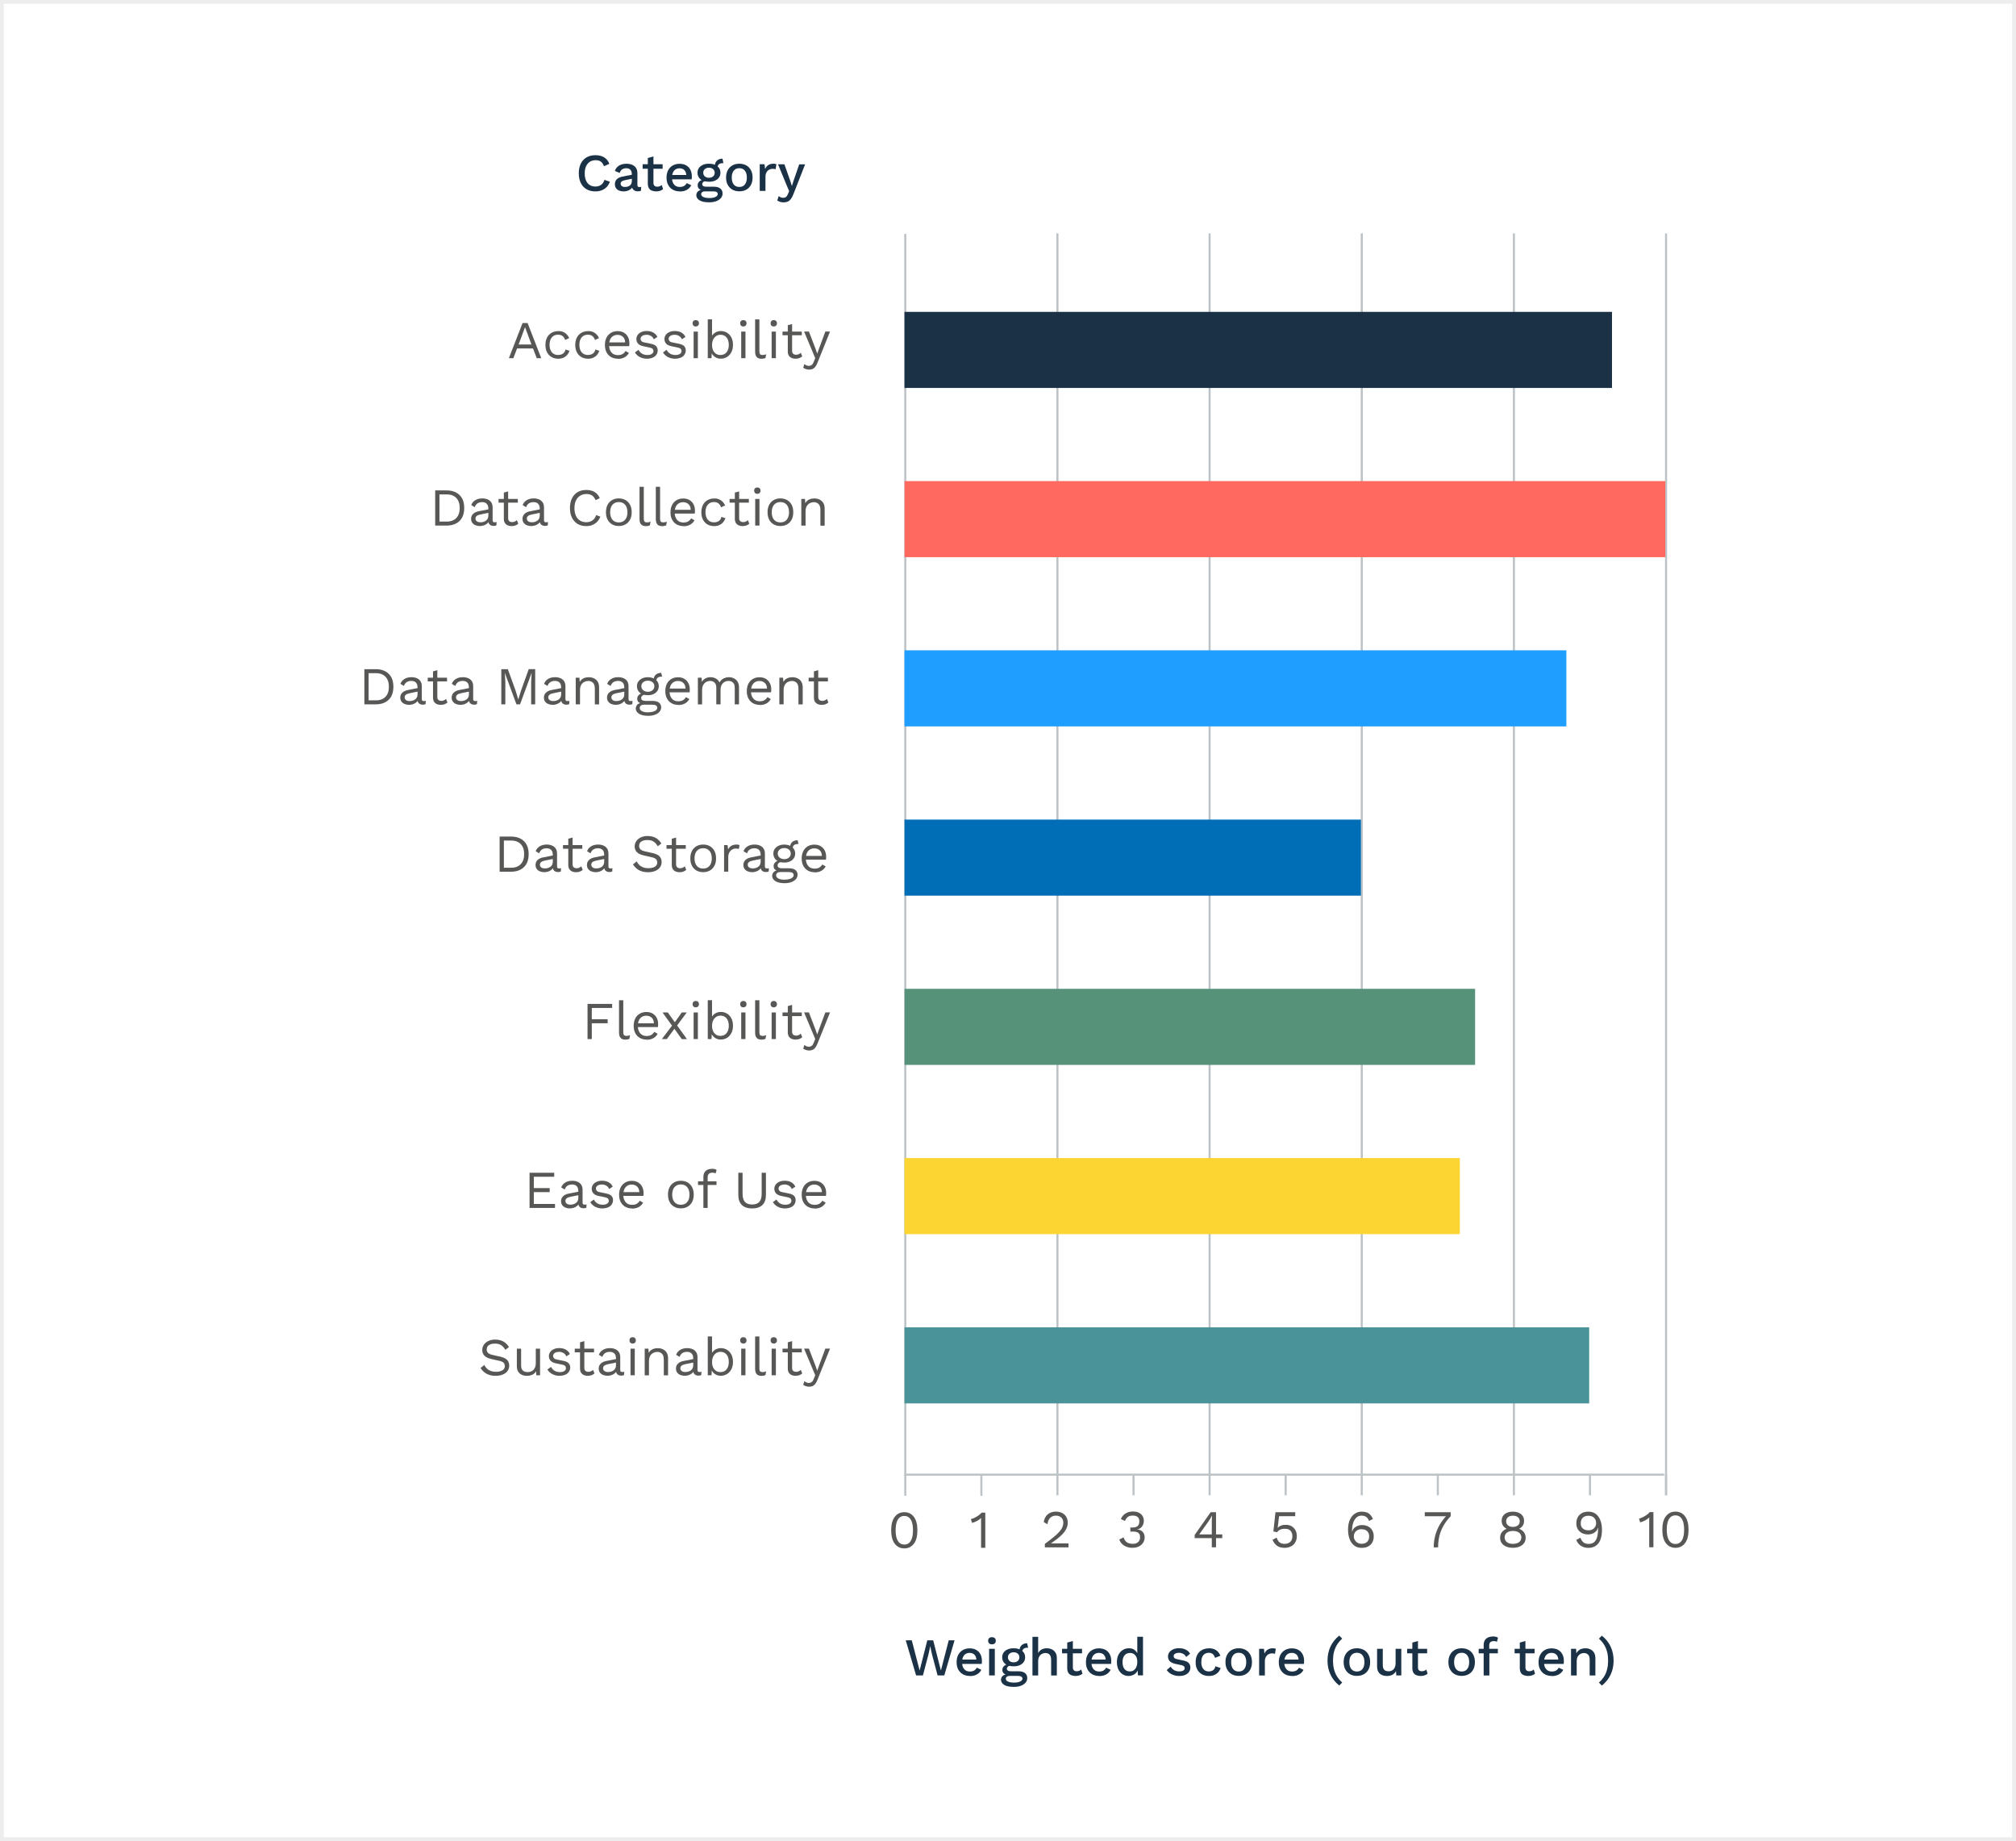 <?xml version="1.0" encoding="UTF-8"?><svg id="a" xmlns="http://www.w3.org/2000/svg" width="530" height="484" viewBox="0 0 530 484"><rect x="0" y="0" width="530" height="484" fill="#808080" stroke="none"/><g><rect x=".5" y=".5" width="529" height="483" fill="#fff"/><path d="M529,1V483H1V1H529m1-1H0V484H530V0h0Z" fill="#ededed"/></g><line x1="278" y1="61.35" x2="278" y2="393.1" fill="none" stroke="#bcc2c5" stroke-miterlimit="10" stroke-width=".54"/><line x1="318" y1="61.35" x2="318" y2="393.1" fill="none" stroke="#bcc2c5" stroke-miterlimit="10" stroke-width=".54"/><line x1="358" y1="61.35" x2="358" y2="393.1" fill="none" stroke="#bcc2c5" stroke-miterlimit="10" stroke-width=".54"/><line x1="398" y1="61.35" x2="398" y2="393.1" fill="none" stroke="#bcc2c5" stroke-miterlimit="10" stroke-width=".54"/><line x1="438" y1="61.35" x2="438" y2="393.1" fill="none" stroke="#bcc2c5" stroke-miterlimit="10" stroke-width=".54"/><polyline points="238 61.49 238 387.68 437.5 387.68" fill="none" stroke="#bcc2c5" stroke-miterlimit="10" stroke-width=".54"/><g><path d="M240.84,440.47l-2.72-9.24h1.58l2.07,7.94,2.02-7.94h1.54l2.03,7.95,2.06-7.95h1.53l-2.7,9.24h-1.76l-1.47-5.54-.46-2.13h-.01l-.46,2.13-1.46,5.54h-1.78Z" fill="#1a3146"/><path d="M255.02,440.61c-.7,0-1.32-.14-1.85-.43-.53-.29-.94-.71-1.24-1.25s-.44-1.2-.44-1.95,.15-1.41,.44-1.95,.7-.96,1.22-1.25,1.12-.43,1.78-.43,1.26,.14,1.74,.42c.48,.28,.84,.66,1.09,1.15s.38,1.04,.38,1.65c0,.17,0,.33-.01,.48,0,.15-.02,.28-.04,.39h-5.63v-1.15h4.97l-.74,.22c0-.63-.16-1.12-.48-1.46-.32-.34-.75-.51-1.3-.51-.4,0-.75,.09-1.05,.28s-.53,.46-.69,.83c-.16,.37-.24,.82-.24,1.35s.08,.97,.25,1.33c.17,.36,.41,.64,.71,.83s.67,.28,1.09,.28c.47,0,.84-.09,1.13-.27,.29-.18,.52-.42,.69-.74l1.19,.56c-.17,.34-.39,.63-.68,.88s-.62,.44-1.01,.57c-.39,.13-.82,.2-1.29,.2Z" fill="#1a3146"/><path d="M260.79,432.29c-.33,0-.58-.08-.75-.25s-.26-.39-.26-.69,.09-.53,.26-.69c.17-.16,.42-.24,.75-.24s.56,.08,.74,.24c.17,.16,.26,.39,.26,.69s-.09,.53-.26,.69c-.17,.16-.42,.25-.74,.25Zm.74,1.18v7h-1.5v-7h1.5Z" fill="#1a3146"/><path d="M267.82,439.38c.71,0,1.26,.16,1.65,.47,.39,.31,.59,.74,.59,1.29,0,.49-.15,.9-.46,1.25-.31,.35-.73,.62-1.25,.81-.53,.19-1.13,.28-1.81,.28-1.15,0-2-.18-2.55-.53-.55-.35-.83-.8-.83-1.33,0-.37,.13-.7,.4-.98,.27-.28,.72-.44,1.35-.48l-.08,.22c-.39-.08-.71-.24-.95-.46-.24-.22-.36-.53-.36-.93s.15-.74,.46-1.02c.31-.28,.74-.44,1.3-.49l.78,.38h-.17c-.43,.04-.73,.13-.91,.29-.18,.16-.27,.34-.27,.53,0,.23,.09,.41,.26,.52,.17,.11,.42,.17,.73,.17h2.1Zm-1.34-6.05c.62,0,1.15,.1,1.6,.29,.45,.2,.8,.47,1.05,.83,.25,.35,.37,.77,.37,1.25s-.12,.89-.37,1.25c-.25,.36-.6,.63-1.05,.83-.45,.2-.99,.29-1.6,.29-.97,0-1.71-.22-2.23-.65-.52-.43-.78-1.01-.78-1.72,0-.48,.13-.89,.38-1.25,.25-.36,.6-.63,1.06-.83,.45-.2,.98-.29,1.57-.29Zm.06,9.03c.51,0,.94-.05,1.27-.15,.33-.1,.58-.22,.74-.38,.16-.15,.25-.32,.25-.51,0-.21-.09-.39-.26-.52-.17-.13-.48-.2-.93-.2h-2.25c-.26,0-.48,.07-.66,.2-.18,.14-.27,.32-.27,.55,0,.31,.19,.55,.56,.73,.37,.18,.89,.27,1.55,.27Zm-.06-7.98c-.43,0-.79,.12-1.07,.36-.29,.24-.43,.56-.43,.96s.14,.72,.43,.97c.28,.24,.64,.36,1.07,.36s.8-.12,1.08-.36c.29-.24,.43-.57,.43-.97s-.14-.72-.43-.96c-.28-.24-.65-.36-1.08-.36Zm3.56-2.38l.24,1.18s-.06,0-.08,0c-.03,0-.06,0-.08,0-.45,0-.79,.1-1.02,.29-.23,.19-.35,.47-.35,.83l-.73-.34c0-.37,.08-.71,.24-1,.16-.29,.38-.52,.68-.69s.63-.25,1-.25h.11Z" fill="#1a3146"/><path d="M271.43,440.47v-10.15h1.5v4.27c.23-.44,.55-.76,.95-.96,.4-.2,.84-.3,1.32-.3s.94,.1,1.34,.29,.71,.48,.95,.86,.35,.87,.35,1.46v4.54h-1.5v-4.06c0-.69-.14-1.17-.43-1.44-.28-.27-.64-.41-1.07-.41-.3,0-.6,.07-.89,.22-.29,.15-.54,.38-.73,.7s-.29,.75-.29,1.29v3.7h-1.5Z" fill="#1a3146"/><path d="M284.46,433.47v1.18h-5.25v-1.18h5.25Zm-2.41-2.06v6.96c0,.34,.09,.6,.27,.76,.18,.16,.43,.24,.74,.24,.25,0,.47-.04,.66-.12s.36-.19,.52-.33l.34,1.09c-.21,.19-.48,.33-.79,.44-.31,.11-.66,.16-1.04,.16s-.77-.07-1.11-.2c-.34-.13-.6-.34-.78-.64s-.29-.68-.29-1.15v-6.79l1.5-.42Z" fill="#1a3146"/><path d="M289.02,440.61c-.7,0-1.32-.14-1.85-.43-.53-.29-.94-.71-1.24-1.25s-.44-1.2-.44-1.95,.15-1.41,.44-1.95,.7-.96,1.22-1.25,1.12-.43,1.78-.43,1.26,.14,1.74,.42c.48,.28,.84,.66,1.09,1.15s.38,1.04,.38,1.65c0,.17,0,.33-.01,.48,0,.15-.02,.28-.04,.39h-5.63v-1.15h4.97l-.74,.22c0-.63-.16-1.12-.48-1.46-.32-.34-.75-.51-1.3-.51-.4,0-.75,.09-1.05,.28s-.53,.46-.69,.83c-.16,.37-.24,.82-.24,1.35s.08,.97,.25,1.33c.17,.36,.41,.64,.71,.83s.67,.28,1.09,.28c.47,0,.84-.09,1.13-.27,.29-.18,.52-.42,.69-.74l1.19,.56c-.17,.34-.39,.63-.68,.88s-.62,.44-1.01,.57c-.39,.13-.82,.2-1.29,.2Z" fill="#1a3146"/><path d="M296.72,440.61c-.58,0-1.1-.14-1.57-.43-.47-.29-.84-.71-1.11-1.25s-.41-1.19-.41-1.95,.14-1.45,.43-1.99c.29-.54,.68-.95,1.16-1.24s1.02-.43,1.6-.43,1.1,.16,1.51,.49c.41,.33,.69,.75,.83,1.27l-.17,.15v-4.93h1.5v10.15h-1.33l-.11-1.9h.2c-.07,.43-.22,.8-.46,1.1-.24,.3-.54,.54-.9,.7-.36,.16-.74,.25-1.16,.25Zm.32-1.2c.4,0,.75-.1,1.04-.31s.51-.49,.67-.87c.16-.37,.24-.82,.24-1.34,0-.49-.08-.9-.24-1.25s-.38-.62-.67-.8c-.28-.19-.61-.28-.99-.28-.62,0-1.11,.21-1.46,.64-.35,.43-.52,1.02-.52,1.78s.17,1.35,.5,1.79c.34,.43,.81,.65,1.41,.65Z" fill="#1a3146"/><path d="M310.02,440.61c-.7,0-1.34-.13-1.92-.41-.58-.27-1.04-.65-1.37-1.15l1.04-.9c.21,.38,.5,.69,.89,.92,.39,.23,.85,.34,1.39,.34,.43,0,.77-.08,1.02-.22,.25-.15,.38-.36,.38-.63,0-.18-.06-.33-.17-.47-.12-.13-.34-.24-.67-.32l-1.47-.31c-.75-.15-1.28-.39-1.6-.72s-.48-.75-.48-1.27c0-.38,.11-.74,.34-1.06s.55-.59,.99-.79c.43-.2,.95-.3,1.56-.3,.7,0,1.3,.12,1.79,.37,.5,.25,.87,.6,1.13,1.06l-1.04,.87c-.18-.37-.44-.65-.78-.83-.35-.18-.71-.27-1.08-.27-.3,0-.56,.04-.77,.11s-.38,.18-.49,.31c-.11,.13-.17,.29-.17,.46,0,.19,.07,.35,.21,.49,.14,.14,.39,.25,.76,.32l1.6,.34c.67,.13,1.15,.35,1.42,.67s.41,.69,.41,1.14-.12,.84-.35,1.18c-.23,.34-.57,.6-1.01,.79s-.96,.28-1.57,.28Z" fill="#1a3146"/><path d="M317.78,433.33c.56,0,1.04,.08,1.44,.25,.4,.16,.73,.39,1,.69s.48,.64,.62,1.02l-1.41,.56c-.12-.43-.32-.76-.58-.99-.27-.23-.61-.34-1.04-.34s-.78,.1-1.08,.29-.53,.47-.68,.83c-.15,.36-.23,.81-.23,1.34s.08,.97,.24,1.33c.16,.36,.39,.64,.69,.83s.65,.28,1.06,.28c.32,0,.59-.05,.83-.16,.23-.11,.43-.26,.58-.46,.15-.2,.26-.45,.31-.74l1.36,.46c-.13,.42-.33,.79-.61,1.1s-.62,.55-1.03,.73c-.41,.17-.88,.26-1.41,.26-.69,0-1.3-.14-1.83-.43-.53-.29-.94-.71-1.24-1.25s-.44-1.2-.44-1.95,.15-1.41,.44-1.95,.7-.96,1.23-1.25,1.13-.43,1.8-.43Z" fill="#1a3146"/><path d="M325.66,433.33c.68,0,1.28,.14,1.81,.43s.93,.71,1.23,1.25c.29,.55,.44,1.2,.44,1.95s-.15,1.41-.44,1.95c-.29,.55-.7,.96-1.23,1.25s-1.12,.43-1.81,.43-1.28-.14-1.81-.43c-.52-.29-.93-.71-1.23-1.25s-.45-1.2-.45-1.95,.15-1.41,.45-1.95,.71-.96,1.23-1.25c.52-.29,1.12-.43,1.81-.43Zm0,1.18c-.42,0-.78,.1-1.07,.29s-.52,.47-.68,.83c-.16,.36-.24,.81-.24,1.34s.08,.97,.24,1.34c.16,.37,.38,.65,.68,.84s.65,.29,1.07,.29,.77-.1,1.06-.29,.51-.47,.67-.84c.16-.37,.24-.81,.24-1.34s-.08-.98-.24-1.34c-.16-.36-.38-.64-.67-.83s-.64-.29-1.06-.29Z" fill="#1a3146"/><path d="M331.02,440.47v-7h1.27l.14,1.26c.19-.46,.46-.8,.83-1.04,.37-.24,.82-.36,1.37-.36,.14,0,.28,.01,.42,.03,.14,.02,.26,.06,.35,.11l-.21,1.32c-.1-.04-.22-.07-.34-.09-.13-.02-.3-.03-.51-.03-.29,0-.57,.08-.85,.23s-.51,.38-.69,.69c-.18,.31-.27,.7-.27,1.18v3.71h-1.5Z" fill="#1a3146"/><path d="M339.72,440.61c-.7,0-1.32-.14-1.85-.43-.53-.29-.94-.71-1.24-1.25s-.44-1.2-.44-1.95,.15-1.41,.44-1.95,.7-.96,1.22-1.25,1.12-.43,1.78-.43,1.26,.14,1.74,.42c.48,.28,.84,.66,1.09,1.15s.38,1.04,.38,1.65c0,.17,0,.33-.01,.48,0,.15-.02,.28-.04,.39h-5.63v-1.15h4.97l-.74,.22c0-.63-.16-1.12-.48-1.46-.32-.34-.75-.51-1.3-.51-.4,0-.75,.09-1.05,.28s-.53,.46-.69,.83c-.16,.37-.24,.82-.24,1.35s.08,.97,.25,1.33c.17,.36,.41,.64,.71,.83s.67,.28,1.09,.28c.47,0,.84-.09,1.13-.27,.29-.18,.52-.42,.69-.74l1.19,.56c-.17,.34-.39,.63-.68,.88s-.62,.44-1.01,.57c-.39,.13-.82,.2-1.29,.2Z" fill="#1a3146"/><path d="M352.08,430.01l.78,.78c-.59,.53-1.06,1.1-1.41,1.69-.35,.6-.61,1.23-.77,1.9-.16,.67-.24,1.4-.24,2.19s.08,1.5,.24,2.18c.16,.68,.42,1.31,.77,1.9s.83,1.15,1.41,1.69l-.78,.78c-1.02-.82-1.79-1.78-2.3-2.88-.52-1.1-.78-2.32-.78-3.67s.26-2.59,.78-3.7c.52-1.1,1.29-2.06,2.3-2.87Z" fill="#1a3146"/><path d="M356.73,433.33c.68,0,1.28,.14,1.81,.43s.93,.71,1.23,1.25c.29,.55,.44,1.2,.44,1.95s-.15,1.41-.44,1.95c-.29,.55-.7,.96-1.23,1.25s-1.12,.43-1.81,.43-1.28-.14-1.81-.43c-.52-.29-.93-.71-1.23-1.25s-.45-1.2-.45-1.95,.15-1.41,.45-1.95,.71-.96,1.23-1.25c.52-.29,1.12-.43,1.81-.43Zm0,1.18c-.42,0-.78,.1-1.07,.29s-.52,.47-.68,.83c-.16,.36-.24,.81-.24,1.34s.08,.97,.24,1.34c.16,.37,.38,.65,.68,.84s.65,.29,1.07,.29,.77-.1,1.06-.29,.51-.47,.67-.84c.16-.37,.24-.81,.24-1.34s-.08-.98-.24-1.34c-.16-.36-.38-.64-.67-.83s-.64-.29-1.06-.29Z" fill="#1a3146"/><path d="M364.58,440.61c-.46,0-.88-.08-1.27-.25-.39-.17-.7-.44-.93-.81s-.35-.86-.35-1.46v-4.62h1.5v4.24c0,.63,.14,1.07,.41,1.31,.27,.24,.65,.36,1.13,.36,.23,0,.46-.04,.68-.12,.22-.08,.42-.21,.59-.38,.18-.17,.32-.39,.41-.67s.15-.59,.15-.95v-3.79h1.5v7h-1.32l-.07-1.13c-.24,.44-.57,.76-.98,.97-.41,.21-.9,.31-1.46,.31Z" fill="#1a3146"/><path d="M375.19,433.47v1.18h-5.25v-1.18h5.25Zm-2.41-2.06v6.96c0,.34,.09,.6,.27,.76,.18,.16,.43,.24,.74,.24,.25,0,.47-.04,.66-.12s.36-.19,.52-.33l.34,1.09c-.21,.19-.48,.33-.79,.44-.31,.11-.66,.16-1.04,.16s-.77-.07-1.11-.2c-.34-.13-.6-.34-.78-.64s-.29-.68-.29-1.15v-6.79l1.5-.42Z" fill="#1a3146"/><path d="M384.27,433.33c.68,0,1.28,.14,1.81,.43s.93,.71,1.23,1.25c.29,.55,.44,1.2,.44,1.95s-.15,1.41-.44,1.95c-.29,.55-.7,.96-1.23,1.25s-1.12,.43-1.81,.43-1.28-.14-1.81-.43c-.52-.29-.93-.71-1.23-1.25s-.45-1.2-.45-1.95,.15-1.41,.45-1.95,.71-.96,1.23-1.25c.52-.29,1.12-.43,1.81-.43Zm0,1.18c-.42,0-.78,.1-1.07,.29s-.52,.47-.68,.83c-.16,.36-.24,.81-.24,1.34s.08,.97,.24,1.34c.16,.37,.38,.65,.68,.84s.65,.29,1.07,.29,.77-.1,1.06-.29,.51-.47,.67-.84c.16-.37,.24-.81,.24-1.34s-.08-.98-.24-1.34c-.16-.36-.38-.64-.67-.83s-.64-.29-1.06-.29Z" fill="#1a3146"/><path d="M393.78,433.47v1.18h-5.04v-1.18h5.04Zm-1.29-3.25c.29,0,.55,.03,.79,.09,.24,.06,.42,.14,.54,.25l-.28,1.08c-.1-.07-.22-.11-.35-.15-.13-.03-.28-.05-.45-.05-.38,0-.68,.09-.9,.27-.22,.18-.33,.47-.33,.87v1.02l.04,.38v6.5h-1.5v-8.01c0-.35,.05-.67,.16-.95,.11-.28,.27-.52,.48-.71s.47-.34,.78-.43c.3-.1,.64-.15,1.01-.15Z" fill="#1a3146"/><path d="M403.44,433.47v1.18h-5.25v-1.18h5.25Zm-2.41-2.06v6.96c0,.34,.09,.6,.27,.76,.18,.16,.43,.24,.74,.24,.25,0,.47-.04,.66-.12s.36-.19,.52-.33l.34,1.09c-.21,.19-.48,.33-.79,.44-.31,.11-.66,.16-1.04,.16s-.77-.07-1.11-.2c-.34-.13-.6-.34-.78-.64s-.29-.68-.29-1.15v-6.79l1.5-.42Z" fill="#1a3146"/><path d="M408.01,440.61c-.7,0-1.32-.14-1.85-.43-.53-.29-.94-.71-1.24-1.25s-.44-1.2-.44-1.95,.15-1.41,.44-1.95,.7-.96,1.22-1.25,1.12-.43,1.78-.43,1.26,.14,1.74,.42c.48,.28,.84,.66,1.09,1.15s.38,1.04,.38,1.65c0,.17,0,.33-.01,.48,0,.15-.02,.28-.04,.39h-5.63v-1.15h4.97l-.74,.22c0-.63-.16-1.12-.48-1.46-.32-.34-.75-.51-1.3-.51-.4,0-.75,.09-1.05,.28s-.53,.46-.69,.83c-.16,.37-.24,.82-.24,1.35s.08,.97,.25,1.33c.17,.36,.41,.64,.71,.83s.67,.28,1.09,.28c.47,0,.84-.09,1.13-.27,.29-.18,.52-.42,.69-.74l1.19,.56c-.17,.34-.39,.63-.68,.88s-.62,.44-1.01,.57c-.39,.13-.82,.2-1.29,.2Z" fill="#1a3146"/><path d="M413.02,440.47v-7h1.33l.1,1.82-.2-.2c.13-.4,.32-.74,.57-1s.54-.46,.88-.58,.7-.18,1.08-.18c.5,0,.94,.1,1.34,.29s.71,.48,.95,.86,.35,.87,.35,1.46v4.54h-1.5v-4.07c0-.69-.14-1.17-.43-1.43-.28-.27-.64-.4-1.07-.4-.31,0-.61,.07-.9,.22-.29,.15-.53,.38-.72,.69s-.29,.74-.29,1.27v3.72h-1.5Z" fill="#1a3146"/><path d="M421.13,443.13l-.78-.78c.6-.54,1.07-1.11,1.42-1.69,.35-.59,.6-1.22,.76-1.9,.16-.68,.24-1.4,.24-2.18s-.08-1.52-.24-2.19c-.16-.67-.41-1.3-.76-1.9-.35-.6-.82-1.16-1.42-1.69l.78-.78c1.02,.81,1.78,1.77,2.3,2.87,.52,1.1,.78,2.33,.78,3.7s-.26,2.58-.78,3.67c-.52,1.1-1.29,2.06-2.3,2.88Z" fill="#1a3146"/></g><g><path d="M142.3,94.17h-1.19l-.98-2.56h-4.19l-.98,2.56h-1.18l3.6-9.24h1.33l3.58,9.24Zm-5.95-3.61h3.37l-1.69-4.55-1.68,4.55Z" fill="#575756"/><path d="M146.74,87.03c.49,0,.91,.07,1.28,.22,.37,.15,.69,.36,.96,.64,.27,.28,.49,.61,.66,.99l-1.06,.5c-.15-.45-.38-.79-.68-1.03-.3-.24-.7-.36-1.18-.36s-.87,.11-1.2,.32-.59,.51-.77,.91c-.18,.4-.27,.88-.27,1.43s.09,1.03,.27,1.43c.18,.4,.43,.71,.77,.92s.74,.32,1.2,.32c.36,0,.68-.06,.95-.17,.27-.11,.49-.28,.66-.49,.17-.21,.29-.48,.36-.78l1.04,.36c-.16,.43-.38,.8-.65,1.11-.28,.31-.61,.54-.99,.71-.39,.16-.83,.25-1.32,.25-.65,0-1.24-.14-1.75-.43-.51-.29-.92-.71-1.2-1.25s-.43-1.2-.43-1.95,.15-1.41,.43-1.95,.69-.96,1.2-1.25c.51-.29,1.1-.43,1.75-.43Z" fill="#575756"/><path d="M154.58,87.03c.49,0,.91,.07,1.28,.22,.37,.15,.69,.36,.96,.64,.27,.28,.49,.61,.66,.99l-1.06,.5c-.15-.45-.38-.79-.68-1.03-.3-.24-.7-.36-1.18-.36s-.87,.11-1.2,.32-.59,.51-.77,.91c-.18,.4-.27,.88-.27,1.43s.09,1.03,.27,1.43c.18,.4,.43,.71,.77,.92s.74,.32,1.2,.32c.36,0,.68-.06,.95-.17,.27-.11,.49-.28,.66-.49,.17-.21,.29-.48,.36-.78l1.04,.36c-.16,.43-.38,.8-.65,1.11-.28,.31-.61,.54-.99,.71-.39,.16-.83,.25-1.32,.25-.65,0-1.24-.14-1.75-.43-.51-.29-.92-.71-1.2-1.25s-.43-1.2-.43-1.95,.15-1.41,.43-1.95,.69-.96,1.2-1.25c.51-.29,1.1-.43,1.75-.43Z" fill="#575756"/><path d="M162.44,94.31c-.66,0-1.25-.14-1.77-.43s-.92-.71-1.21-1.25-.43-1.2-.43-1.95,.15-1.41,.43-1.95,.69-.96,1.19-1.25c.5-.29,1.08-.43,1.72-.43s1.21,.14,1.67,.42c.46,.28,.81,.66,1.06,1.14,.24,.48,.36,1.02,.36,1.62,0,.16,0,.3-.01,.43,0,.13-.02,.25-.04,.35h-5.66v-.99h5.17l-.57,.11c0-.67-.18-1.19-.55-1.55-.37-.36-.85-.55-1.45-.55-.46,0-.85,.11-1.18,.32-.33,.21-.59,.51-.77,.91-.18,.4-.27,.88-.27,1.43s.09,1.03,.28,1.43,.45,.71,.79,.92,.75,.32,1.23,.32c.51,0,.93-.1,1.25-.29,.32-.2,.58-.46,.78-.8l.88,.52c-.18,.32-.4,.59-.68,.83s-.6,.41-.97,.54c-.37,.13-.78,.19-1.24,.19Z" fill="#575756"/><path d="M170.12,94.31c-.68,0-1.31-.14-1.88-.43-.57-.29-1.02-.7-1.32-1.23l.95-.69c.21,.43,.51,.77,.9,1.01,.4,.24,.88,.36,1.44,.36,.49,0,.88-.1,1.16-.29,.28-.19,.42-.44,.42-.75,0-.2-.06-.38-.19-.54s-.37-.28-.72-.36l-1.68-.35c-.68-.14-1.17-.37-1.46-.7-.29-.33-.44-.73-.44-1.22,0-.38,.11-.73,.33-1.05,.22-.32,.53-.57,.94-.76,.41-.19,.88-.29,1.44-.29,.69,0,1.27,.13,1.75,.41,.48,.27,.83,.65,1.06,1.15l-.94,.62c-.16-.41-.42-.71-.77-.9s-.72-.29-1.11-.29c-.34,0-.62,.05-.86,.14-.24,.09-.42,.22-.55,.38s-.19,.35-.19,.55,.07,.39,.21,.57c.14,.17,.4,.3,.78,.37l1.75,.36c.65,.13,1.11,.35,1.37,.64,.26,.3,.39,.66,.39,1.09s-.12,.82-.35,1.16-.56,.59-.98,.76-.91,.27-1.46,.27Z" fill="#575756"/><path d="M177.5,94.31c-.68,0-1.31-.14-1.88-.43-.57-.29-1.02-.7-1.32-1.23l.95-.69c.21,.43,.51,.77,.9,1.01,.4,.24,.88,.36,1.44,.36,.49,0,.88-.1,1.16-.29,.28-.19,.42-.44,.42-.75,0-.2-.06-.38-.19-.54s-.37-.28-.72-.36l-1.68-.35c-.68-.14-1.17-.37-1.46-.7-.29-.33-.44-.73-.44-1.22,0-.38,.11-.73,.33-1.05,.22-.32,.53-.57,.94-.76,.41-.19,.88-.29,1.44-.29,.69,0,1.27,.13,1.75,.41,.48,.27,.83,.65,1.06,1.15l-.94,.62c-.16-.41-.42-.71-.77-.9s-.72-.29-1.11-.29c-.34,0-.62,.05-.86,.14-.24,.09-.42,.22-.55,.38s-.19,.35-.19,.55,.07,.39,.21,.57c.14,.17,.4,.3,.78,.37l1.75,.36c.65,.13,1.11,.35,1.37,.64,.26,.3,.39,.66,.39,1.09s-.12,.82-.35,1.16-.56,.59-.98,.76-.91,.27-1.46,.27Z" fill="#575756"/><path d="M182.91,85.83c-.25,0-.46-.08-.61-.23-.15-.15-.23-.36-.23-.61s.08-.46,.23-.61,.36-.23,.61-.23,.46,.08,.61,.23c.15,.15,.23,.36,.23,.61s-.08,.46-.23,.61c-.15,.15-.36,.23-.61,.23Zm.56,1.34v7h-1.12v-7h1.12Z" fill="#575756"/><path d="M189.51,94.31c-.39,0-.76-.07-1.09-.21-.34-.14-.62-.34-.87-.59-.24-.25-.42-.54-.55-.85l.15-.2-.1,1.71h-.98v-10.22h1.12v4.8l-.14-.21c.19-.44,.5-.8,.94-1.08s.95-.43,1.52-.43,1.11,.14,1.6,.43,.87,.71,1.16,1.25,.43,1.19,.43,1.96-.15,1.41-.44,1.95-.68,.96-1.17,1.25-1.02,.43-1.6,.43Zm-.11-.98c.69,0,1.23-.24,1.62-.73,.39-.48,.58-1.13,.58-1.93s-.19-1.45-.57-1.93-.92-.73-1.61-.73c-.44,0-.82,.11-1.16,.34-.33,.22-.59,.54-.78,.94s-.28,.87-.28,1.41,.09,1,.27,1.39c.18,.4,.44,.7,.77,.92s.72,.32,1.16,.32Z" fill="#575756"/><path d="M195.42,85.83c-.25,0-.46-.08-.61-.23-.15-.15-.23-.36-.23-.61s.08-.46,.23-.61,.36-.23,.61-.23,.46,.08,.61,.23c.15,.15,.23,.36,.23,.61s-.08,.46-.23,.61c-.15,.15-.36,.23-.61,.23Zm.56,1.34v7h-1.12v-7h1.12Z" fill="#575756"/><path d="M199.64,83.95v8.44c0,.36,.07,.6,.2,.74,.13,.14,.34,.2,.63,.2,.19,0,.34-.01,.46-.04,.12-.03,.28-.08,.49-.15l-.18,.98c-.15,.06-.31,.11-.49,.15-.18,.03-.36,.05-.55,.05-.57,0-.99-.15-1.27-.46-.28-.31-.41-.78-.41-1.41v-8.48h1.12Z" fill="#575756"/><path d="M203.42,85.83c-.25,0-.46-.08-.61-.23-.15-.15-.23-.36-.23-.61s.08-.46,.23-.61,.36-.23,.61-.23,.46,.08,.61,.23c.15,.15,.23,.36,.23,.61s-.08,.46-.23,.61c-.15,.15-.36,.23-.61,.23Zm.56,1.34v7h-1.12v-7h1.12Z" fill="#575756"/><path d="M210.79,87.17v.97h-5.07v-.97h5.07Zm-2.55-1.99v7.06c0,.34,.1,.6,.29,.77s.45,.25,.76,.25c.27,0,.5-.05,.7-.14,.2-.09,.37-.22,.53-.38l.39,.94c-.21,.2-.47,.35-.76,.46-.29,.11-.63,.17-1.02,.17-.35,0-.69-.06-.99-.19-.31-.13-.55-.33-.74-.6-.18-.27-.28-.64-.29-1.08v-6.94l1.12-.31Z" fill="#575756"/><path d="M218.21,87.17l-3.29,8.18c-.18,.46-.37,.82-.58,1.08-.21,.27-.44,.46-.7,.57-.26,.12-.55,.17-.89,.17-.32,0-.61-.04-.88-.13-.27-.09-.5-.21-.71-.36l.31-.98c.19,.17,.38,.29,.59,.37s.42,.12,.62,.12c.24,0,.47-.08,.69-.22s.41-.45,.59-.91l.36-.91-.7-1.67-2.23-5.32h1.27l1.75,4.56,.43,1.25,.5-1.39,1.64-4.42h1.2Z" fill="#575756"/></g><g><path d="M117.39,128.93c1.45,0,2.58,.4,3.41,1.2,.83,.8,1.24,1.94,1.24,3.42s-.41,2.62-1.24,3.42c-.83,.8-1.96,1.2-3.41,1.2h-2.98v-9.24h2.98Zm.11,8.19c1.05,0,1.88-.32,2.47-.95s.89-1.5,.89-2.62-.3-2-.89-2.62-1.42-.95-2.47-.95h-1.97v7.14h1.97Z" fill="#575756"/><path d="M128.38,133.65c0-.52-.14-.93-.42-1.21-.28-.28-.68-.43-1.19-.43-.49,0-.9,.11-1.23,.32s-.58,.55-.74,1.01l-.91-.56c.19-.52,.53-.95,1.04-1.27,.5-.32,1.13-.48,1.88-.48,.5,0,.96,.09,1.37,.26,.41,.17,.74,.43,.97,.78,.24,.35,.36,.8,.36,1.35v3.39c0,.34,.18,.5,.53,.5,.18,0,.35-.02,.52-.07l-.06,.88c-.19,.09-.43,.14-.73,.14-.27,0-.51-.05-.73-.15s-.38-.26-.5-.47-.18-.47-.18-.79v-.14l.28,.04c-.11,.36-.3,.66-.57,.89-.27,.23-.57,.4-.91,.5-.34,.11-.67,.16-.99,.16-.41,0-.79-.07-1.15-.21-.35-.14-.64-.35-.85-.64-.21-.28-.32-.64-.32-1.06,0-.52,.18-.95,.53-1.29s.84-.57,1.46-.69l2.77-.55v.92l-2.25,.46c-.46,.09-.8,.22-1.02,.39-.22,.17-.34,.4-.34,.7s.11,.53,.34,.71c.23,.18,.55,.27,.97,.27,.27,0,.53-.04,.78-.11,.25-.07,.47-.18,.67-.32,.2-.14,.35-.33,.46-.55,.11-.22,.17-.48,.17-.78v-1.93Z" fill="#575756"/><path d="M136.14,131.17v.97h-5.07v-.97h5.07Zm-2.55-1.99v7.06c0,.34,.1,.6,.29,.77s.45,.25,.76,.25c.27,0,.5-.05,.7-.14,.2-.09,.37-.22,.53-.38l.39,.94c-.21,.2-.47,.35-.76,.46-.29,.11-.63,.17-1.02,.17-.35,0-.69-.06-.99-.19-.31-.13-.55-.33-.74-.6-.18-.27-.28-.64-.29-1.08v-6.94l1.12-.31Z" fill="#575756"/><path d="M141.89,133.65c0-.52-.14-.93-.42-1.21-.28-.28-.68-.43-1.19-.43-.49,0-.9,.11-1.23,.32s-.58,.55-.74,1.01l-.91-.56c.19-.52,.53-.95,1.04-1.27,.5-.32,1.13-.48,1.88-.48,.5,0,.96,.09,1.37,.26,.41,.17,.74,.43,.97,.78,.24,.35,.36,.8,.36,1.35v3.39c0,.34,.18,.5,.53,.5,.18,0,.35-.02,.52-.07l-.06,.88c-.19,.09-.43,.14-.73,.14-.27,0-.51-.05-.73-.15s-.38-.26-.5-.47-.18-.47-.18-.79v-.14l.28,.04c-.11,.36-.3,.66-.57,.89-.27,.23-.57,.4-.91,.5-.34,.11-.67,.16-.99,.16-.41,0-.79-.07-1.15-.21-.35-.14-.64-.35-.85-.64-.21-.28-.32-.64-.32-1.06,0-.52,.18-.95,.53-1.29s.84-.57,1.46-.69l2.77-.55v.92l-2.25,.46c-.46,.09-.8,.22-1.02,.39-.22,.17-.34,.4-.34,.7s.11,.53,.34,.71c.23,.18,.55,.27,.97,.27,.27,0,.53-.04,.78-.11,.25-.07,.47-.18,.67-.32,.2-.14,.35-.33,.46-.55,.11-.22,.17-.48,.17-.78v-1.93Z" fill="#575756"/><path d="M157.84,135.81c-.2,.52-.48,.97-.84,1.35s-.79,.67-1.28,.86c-.49,.2-1.02,.29-1.6,.29-.88,0-1.64-.19-2.28-.58-.64-.39-1.13-.94-1.48-1.64-.35-.71-.52-1.55-.52-2.53s.17-1.82,.52-2.53c.35-.71,.84-1.26,1.48-1.64s1.39-.58,2.25-.58c.6,0,1.13,.08,1.6,.25s.87,.41,1.2,.73c.33,.32,.59,.72,.79,1.18l-1.11,.52c-.21-.53-.5-.94-.89-1.21s-.89-.41-1.5-.41-1.18,.15-1.65,.44c-.48,.29-.85,.72-1.11,1.27-.27,.55-.4,1.22-.4,2s.13,1.44,.38,2,.61,.98,1.08,1.27,1.02,.44,1.65,.44,1.15-.16,1.61-.47,.79-.78,.99-1.41l1.12,.42Z" fill="#575756"/><path d="M162.68,131.03c.66,0,1.25,.14,1.76,.43s.91,.71,1.2,1.25c.29,.55,.43,1.2,.43,1.95s-.14,1.41-.43,1.95c-.29,.55-.69,.96-1.2,1.25s-1.09,.43-1.76,.43-1.24-.14-1.75-.43c-.51-.29-.92-.71-1.2-1.25s-.43-1.2-.43-1.95,.15-1.41,.43-1.95,.69-.96,1.2-1.25c.51-.29,1.1-.43,1.75-.43Zm0,.97c-.48,0-.88,.11-1.22,.32s-.6,.52-.78,.92c-.18,.4-.27,.88-.27,1.43s.09,1.03,.27,1.43,.44,.71,.78,.92c.34,.21,.74,.32,1.22,.32s.88-.11,1.22-.32c.34-.21,.59-.52,.78-.92,.18-.4,.27-.88,.27-1.43s-.09-1.04-.27-1.43c-.18-.4-.44-.7-.78-.92s-.74-.32-1.22-.32Z" fill="#575756"/><path d="M169.25,127.95v8.44c0,.36,.07,.6,.2,.74,.13,.14,.34,.2,.63,.2,.19,0,.34-.01,.46-.04,.12-.03,.28-.08,.49-.15l-.18,.98c-.15,.06-.31,.11-.49,.15-.18,.03-.36,.05-.55,.05-.57,0-.99-.15-1.27-.46-.28-.31-.41-.78-.41-1.41v-8.48h1.12Z" fill="#575756"/><path d="M173.53,127.95v8.44c0,.36,.07,.6,.2,.74,.13,.14,.34,.2,.63,.2,.19,0,.34-.01,.46-.04,.12-.03,.28-.08,.49-.15l-.18,.98c-.15,.06-.31,.11-.49,.15-.18,.03-.36,.05-.55,.05-.57,0-.99-.15-1.27-.46-.28-.31-.41-.78-.41-1.41v-8.48h1.12Z" fill="#575756"/><path d="M179.68,138.31c-.66,0-1.25-.14-1.77-.43s-.92-.71-1.21-1.25-.43-1.2-.43-1.95,.15-1.41,.43-1.95,.69-.96,1.19-1.25c.5-.29,1.08-.43,1.72-.43s1.21,.14,1.67,.42c.46,.28,.81,.66,1.06,1.14,.24,.48,.36,1.02,.36,1.62,0,.16,0,.3-.01,.43,0,.13-.02,.25-.04,.35h-5.66v-.99h5.17l-.57,.11c0-.67-.18-1.19-.55-1.55-.37-.36-.85-.55-1.45-.55-.46,0-.85,.11-1.18,.32-.33,.21-.59,.51-.77,.91-.18,.4-.27,.88-.27,1.43s.09,1.03,.28,1.43,.45,.71,.79,.92,.75,.32,1.23,.32c.51,0,.93-.1,1.25-.29,.32-.2,.58-.46,.78-.8l.88,.52c-.18,.32-.4,.59-.68,.83s-.6,.41-.97,.54c-.37,.13-.78,.19-1.24,.19Z" fill="#575756"/><path d="M187.73,131.03c.49,0,.91,.07,1.28,.22,.37,.15,.69,.36,.96,.64,.27,.28,.49,.61,.66,.99l-1.06,.5c-.15-.45-.38-.79-.68-1.03-.3-.24-.7-.36-1.18-.36s-.87,.11-1.2,.32-.59,.51-.77,.91c-.18,.4-.27,.88-.27,1.43s.09,1.03,.27,1.43c.18,.4,.43,.71,.77,.92s.74,.32,1.2,.32c.36,0,.68-.06,.95-.17,.27-.11,.49-.28,.66-.49,.17-.21,.29-.48,.36-.78l1.04,.36c-.16,.43-.38,.8-.65,1.11-.28,.31-.61,.54-.99,.71-.39,.16-.83,.25-1.32,.25-.65,0-1.24-.14-1.75-.43-.51-.29-.92-.71-1.2-1.25s-.43-1.2-.43-1.95,.15-1.41,.43-1.95,.69-.96,1.2-1.25c.51-.29,1.1-.43,1.75-.43Z" fill="#575756"/><path d="M196.87,131.17v.97h-5.07v-.97h5.07Zm-2.55-1.99v7.06c0,.34,.1,.6,.29,.77s.45,.25,.76,.25c.27,0,.5-.05,.7-.14,.2-.09,.37-.22,.53-.38l.39,.94c-.21,.2-.47,.35-.76,.46-.29,.11-.63,.17-1.02,.17-.35,0-.69-.06-.99-.19-.31-.13-.55-.33-.74-.6-.18-.27-.28-.64-.29-1.08v-6.94l1.12-.31Z" fill="#575756"/><path d="M199.1,129.83c-.25,0-.46-.08-.61-.23-.15-.15-.23-.36-.23-.61s.08-.46,.23-.61,.36-.23,.61-.23,.46,.08,.61,.23c.15,.15,.23,.36,.23,.61s-.08,.46-.23,.61c-.15,.15-.36,.23-.61,.23Zm.56,1.34v7h-1.12v-7h1.12Z" fill="#575756"/><path d="M205.16,131.03c.66,0,1.25,.14,1.76,.43s.91,.71,1.2,1.25c.29,.55,.43,1.2,.43,1.95s-.14,1.41-.43,1.95c-.29,.55-.69,.96-1.2,1.25s-1.09,.43-1.76,.43-1.24-.14-1.75-.43c-.51-.29-.92-.71-1.2-1.25s-.43-1.2-.43-1.95,.15-1.41,.43-1.95,.69-.96,1.2-1.25c.51-.29,1.1-.43,1.75-.43Zm0,.97c-.48,0-.88,.11-1.22,.32s-.6,.52-.78,.92c-.18,.4-.27,.88-.27,1.43s.09,1.03,.27,1.43,.44,.71,.78,.92c.34,.21,.74,.32,1.22,.32s.88-.11,1.22-.32c.34-.21,.59-.52,.78-.92,.18-.4,.27-.88,.27-1.43s-.09-1.04-.27-1.43c-.18-.4-.44-.7-.78-.92s-.74-.32-1.22-.32Z" fill="#575756"/><path d="M210.66,138.17v-7h.98l.1,1.57-.18-.15c.15-.37,.35-.67,.6-.9,.25-.23,.54-.39,.88-.5,.33-.1,.67-.15,1.03-.15,.5,0,.96,.1,1.37,.29,.41,.19,.74,.48,.99,.88,.25,.39,.37,.89,.37,1.5v4.48h-1.12v-4.09c0-.77-.17-1.31-.5-1.62-.33-.3-.74-.46-1.23-.46-.34,0-.67,.08-1.01,.24-.34,.16-.61,.42-.83,.77-.22,.36-.33,.83-.33,1.43v3.72h-1.12Z" fill="#575756"/></g><g><path d="M98.77,175.93c1.45,0,2.58,.4,3.41,1.2,.83,.8,1.24,1.94,1.24,3.42s-.41,2.62-1.24,3.42c-.83,.8-1.96,1.2-3.41,1.2h-2.98v-9.24h2.98Zm.11,8.19c1.05,0,1.88-.32,2.47-.95s.89-1.5,.89-2.62-.3-2-.89-2.62-1.42-.95-2.47-.95h-1.97v7.14h1.97Z" fill="#575756"/><path d="M109.76,180.65c0-.52-.14-.93-.42-1.21-.28-.28-.68-.43-1.19-.43-.49,0-.9,.11-1.23,.32s-.58,.55-.74,1.01l-.91-.56c.19-.52,.53-.95,1.04-1.27,.5-.32,1.13-.48,1.88-.48,.5,0,.96,.09,1.37,.26,.41,.17,.74,.43,.97,.78,.24,.35,.36,.8,.36,1.35v3.39c0,.34,.18,.5,.53,.5,.18,0,.35-.02,.52-.07l-.06,.88c-.19,.09-.43,.14-.73,.14-.27,0-.51-.05-.73-.15s-.38-.26-.5-.47-.18-.47-.18-.79v-.14l.28,.04c-.11,.36-.3,.66-.57,.89-.27,.23-.57,.4-.91,.5-.34,.11-.67,.16-.99,.16-.41,0-.79-.07-1.15-.21-.35-.14-.64-.35-.85-.64-.21-.28-.32-.64-.32-1.06,0-.52,.18-.95,.53-1.29s.84-.57,1.46-.69l2.77-.55v.92l-2.25,.46c-.46,.09-.8,.22-1.02,.39-.22,.17-.34,.4-.34,.7s.11,.53,.34,.71c.23,.18,.55,.27,.97,.27,.27,0,.53-.04,.78-.11,.25-.07,.47-.18,.67-.32,.2-.14,.35-.33,.46-.55,.11-.22,.17-.48,.17-.78v-1.93Z" fill="#575756"/><path d="M117.52,178.17v.97h-5.07v-.97h5.07Zm-2.55-1.99v7.06c0,.34,.1,.6,.29,.77s.45,.25,.76,.25c.27,0,.5-.05,.7-.14,.2-.09,.37-.22,.53-.38l.39,.94c-.21,.2-.47,.35-.76,.46-.29,.11-.63,.17-1.02,.17-.35,0-.69-.06-.99-.19-.31-.13-.55-.33-.74-.6-.18-.27-.28-.64-.29-1.08v-6.94l1.12-.31Z" fill="#575756"/><path d="M123.27,180.65c0-.52-.14-.93-.42-1.21-.28-.28-.68-.43-1.19-.43-.49,0-.9,.11-1.23,.32s-.58,.55-.74,1.01l-.91-.56c.19-.52,.53-.95,1.04-1.27,.5-.32,1.13-.48,1.88-.48,.5,0,.96,.09,1.37,.26,.41,.17,.74,.43,.97,.78,.24,.35,.36,.8,.36,1.35v3.39c0,.34,.18,.5,.53,.5,.18,0,.35-.02,.52-.07l-.06,.88c-.19,.09-.43,.14-.73,.14-.27,0-.51-.05-.73-.15s-.38-.26-.5-.47-.18-.47-.18-.79v-.14l.28,.04c-.11,.36-.3,.66-.57,.89-.27,.23-.57,.4-.91,.5-.34,.11-.67,.16-.99,.16-.41,0-.79-.07-1.15-.21-.35-.14-.64-.35-.85-.64-.21-.28-.32-.64-.32-1.06,0-.52,.18-.95,.53-1.29s.84-.57,1.46-.69l2.77-.55v.92l-2.25,.46c-.46,.09-.8,.22-1.02,.39-.22,.17-.34,.4-.34,.7s.11,.53,.34,.71c.23,.18,.55,.27,.97,.27,.27,0,.53-.04,.78-.11,.25-.07,.47-.18,.67-.32,.2-.14,.35-.33,.46-.55,.11-.22,.17-.48,.17-.78v-1.93Z" fill="#575756"/><path d="M140.7,175.93v9.24h-1.06v-5.81l.13-2.44h-.01l-3.04,8.25h-.95l-3.04-8.25h-.01l.13,2.44v5.81h-1.06v-9.24h1.72l2.03,5.61,.7,2.31h.03l.71-2.3,2.02-5.63h1.72Z" fill="#575756"/><path d="M147.52,180.65c0-.52-.14-.93-.42-1.21-.28-.28-.68-.43-1.19-.43-.49,0-.9,.11-1.23,.32s-.58,.55-.74,1.01l-.91-.56c.19-.52,.53-.95,1.04-1.27,.5-.32,1.13-.48,1.88-.48,.5,0,.96,.09,1.37,.26,.41,.17,.74,.43,.97,.78,.24,.35,.36,.8,.36,1.35v3.39c0,.34,.18,.5,.53,.5,.18,0,.35-.02,.52-.07l-.06,.88c-.19,.09-.43,.14-.73,.14-.27,0-.51-.05-.73-.15s-.38-.26-.5-.47-.18-.47-.18-.79v-.14l.28,.04c-.11,.36-.3,.66-.57,.89-.27,.23-.57,.4-.91,.5-.34,.11-.67,.16-.99,.16-.41,0-.79-.07-1.15-.21-.35-.14-.64-.35-.85-.64-.21-.28-.32-.64-.32-1.06,0-.52,.18-.95,.53-1.29s.84-.57,1.46-.69l2.77-.55v.92l-2.25,.46c-.46,.09-.8,.22-1.02,.39-.22,.17-.34,.4-.34,.7s.11,.53,.34,.71c.23,.18,.55,.27,.97,.27,.27,0,.53-.04,.78-.11,.25-.07,.47-.18,.67-.32,.2-.14,.35-.33,.46-.55,.11-.22,.17-.48,.17-.78v-1.93Z" fill="#575756"/><path d="M151.36,185.17v-7h.98l.1,1.57-.18-.15c.15-.37,.35-.67,.6-.9,.25-.23,.54-.39,.88-.5,.33-.1,.67-.15,1.03-.15,.5,0,.96,.1,1.37,.29,.41,.19,.74,.48,.99,.88,.25,.39,.37,.89,.37,1.5v4.48h-1.12v-4.09c0-.77-.17-1.31-.5-1.62-.33-.3-.74-.46-1.23-.46-.34,0-.67,.08-1.01,.24-.34,.16-.61,.42-.83,.77-.22,.36-.33,.83-.33,1.43v3.72h-1.12Z" fill="#575756"/><path d="M164.11,180.65c0-.52-.14-.93-.42-1.21-.28-.28-.68-.43-1.19-.43-.49,0-.9,.11-1.23,.32s-.58,.55-.74,1.01l-.91-.56c.19-.52,.53-.95,1.04-1.27,.5-.32,1.13-.48,1.88-.48,.5,0,.96,.09,1.37,.26,.41,.17,.74,.43,.97,.78,.24,.35,.36,.8,.36,1.35v3.39c0,.34,.18,.5,.53,.5,.18,0,.35-.02,.52-.07l-.06,.88c-.19,.09-.43,.14-.73,.14-.27,0-.51-.05-.73-.15s-.38-.26-.5-.47-.18-.47-.18-.79v-.14l.28,.04c-.11,.36-.3,.66-.57,.89-.27,.23-.57,.4-.91,.5-.34,.11-.67,.16-.99,.16-.41,0-.79-.07-1.15-.21-.35-.14-.64-.35-.85-.64-.21-.28-.32-.64-.32-1.06,0-.52,.18-.95,.53-1.29s.84-.57,1.46-.69l2.77-.55v.92l-2.25,.46c-.46,.09-.8,.22-1.02,.39-.22,.17-.34,.4-.34,.7s.11,.53,.34,.71c.23,.18,.55,.27,.97,.27,.27,0,.53-.04,.78-.11,.25-.07,.47-.18,.67-.32,.2-.14,.35-.33,.46-.55,.11-.22,.17-.48,.17-.78v-1.93Z" fill="#575756"/><path d="M171.71,184.28c.66,0,1.18,.15,1.55,.46,.37,.3,.56,.71,.56,1.21,0,.46-.15,.85-.46,1.19-.3,.34-.71,.59-1.22,.78-.51,.18-1.08,.27-1.71,.27-1.1,0-1.92-.19-2.47-.56-.55-.37-.82-.82-.82-1.34,0-.37,.12-.71,.37-1,.25-.29,.67-.46,1.25-.5l-.1,.21c-.32-.08-.59-.23-.81-.43-.22-.2-.33-.49-.33-.88s.14-.71,.43-.99c.28-.28,.71-.45,1.27-.51l.74,.38h-.14c-.46,.05-.78,.16-.97,.34-.19,.18-.29,.38-.29,.59,0,.26,.1,.46,.29,.58s.46,.19,.81,.19h2.04Zm-1.39-6.24c.56,0,1.06,.1,1.49,.3,.43,.2,.77,.48,1.02,.83,.24,.35,.36,.77,.36,1.23s-.12,.87-.36,1.23c-.24,.36-.58,.64-1.02,.84-.43,.2-.93,.3-1.49,.3-.92,0-1.63-.22-2.13-.67-.49-.44-.74-1.01-.74-1.7,0-.47,.12-.88,.37-1.23,.25-.35,.59-.63,1.02-.83,.43-.2,.92-.3,1.48-.3Zm.1,9.21c.54,0,.99-.06,1.34-.17,.35-.11,.61-.26,.78-.43,.17-.18,.25-.37,.25-.57,0-.25-.1-.45-.3-.6-.2-.15-.56-.22-1.08-.22h-2.16c-.3,0-.55,.08-.76,.23-.21,.15-.31,.37-.31,.64,0,.34,.2,.62,.59,.83s.95,.31,1.65,.31Zm-.1-8.3c-.49,0-.89,.13-1.22,.4s-.49,.62-.49,1.06,.16,.78,.49,1.05,.73,.41,1.22,.41,.89-.13,1.22-.41c.33-.27,.49-.62,.49-1.05s-.16-.79-.49-1.06c-.33-.27-.73-.4-1.22-.4Zm3.51-2.06l.25,.99h-.1c-.46,0-.81,.09-1.06,.27-.25,.18-.37,.47-.37,.88l-.69-.35c0-.36,.08-.68,.25-.95,.17-.27,.4-.48,.69-.62,.29-.14,.61-.22,.95-.22h.07Z" fill="#575756"/><path d="M178.32,185.31c-.66,0-1.25-.14-1.77-.43s-.92-.71-1.21-1.25-.43-1.2-.43-1.95,.15-1.41,.43-1.95,.69-.96,1.19-1.25c.5-.29,1.08-.43,1.72-.43s1.21,.14,1.67,.42c.46,.28,.81,.66,1.06,1.14,.24,.48,.36,1.02,.36,1.62,0,.16,0,.3-.01,.43,0,.13-.02,.25-.04,.35h-5.66v-.99h5.17l-.57,.11c0-.67-.18-1.19-.55-1.55-.37-.36-.85-.55-1.45-.55-.46,0-.85,.11-1.18,.32-.33,.21-.59,.51-.77,.91-.18,.4-.27,.88-.27,1.43s.09,1.03,.28,1.43,.45,.71,.79,.92,.75,.32,1.23,.32c.51,0,.93-.1,1.25-.29,.32-.2,.58-.46,.78-.8l.88,.52c-.18,.32-.4,.59-.68,.83s-.6,.41-.97,.54c-.37,.13-.78,.19-1.24,.19Z" fill="#575756"/><path d="M183.47,185.17v-7h.98l.07,1.09c.25-.43,.58-.74,.99-.94,.41-.2,.82-.29,1.25-.29,.5,0,.96,.11,1.4,.34,.44,.22,.77,.57,1.01,1.04,.15-.32,.36-.58,.63-.78,.27-.2,.57-.35,.89-.45,.32-.1,.63-.15,.92-.15,.45,0,.88,.09,1.28,.28,.41,.19,.74,.48,1,.87,.26,.39,.39,.9,.39,1.51v4.48h-1.12v-4.37c0-.63-.16-1.09-.48-1.37-.32-.28-.71-.42-1.18-.42-.36,0-.71,.09-1.02,.27-.32,.18-.57,.44-.76,.78-.19,.35-.29,.77-.29,1.27v3.84h-1.12v-4.37c0-.63-.16-1.09-.48-1.37-.32-.28-.71-.42-1.18-.42-.31,0-.62,.08-.95,.25s-.59,.42-.8,.78-.32,.82-.32,1.4v3.74h-1.12Z" fill="#575756"/><path d="M199.74,185.31c-.66,0-1.25-.14-1.77-.43s-.92-.71-1.21-1.25-.43-1.2-.43-1.95,.15-1.41,.43-1.95,.69-.96,1.19-1.25c.5-.29,1.08-.43,1.72-.43s1.21,.14,1.67,.42c.46,.28,.81,.66,1.06,1.14,.24,.48,.36,1.02,.36,1.62,0,.16,0,.3-.01,.43,0,.13-.02,.25-.04,.35h-5.66v-.99h5.17l-.57,.11c0-.67-.18-1.19-.55-1.55-.37-.36-.85-.55-1.45-.55-.46,0-.85,.11-1.18,.32-.33,.21-.59,.51-.77,.91-.18,.4-.27,.88-.27,1.43s.09,1.03,.28,1.43,.45,.71,.79,.92,.75,.32,1.23,.32c.51,0,.93-.1,1.25-.29,.32-.2,.58-.46,.78-.8l.88,.52c-.18,.32-.4,.59-.68,.83s-.6,.41-.97,.54c-.37,.13-.78,.19-1.24,.19Z" fill="#575756"/><path d="M204.89,185.17v-7h.98l.1,1.57-.18-.15c.15-.37,.35-.67,.6-.9,.25-.23,.54-.39,.88-.5,.33-.1,.67-.15,1.03-.15,.5,0,.96,.1,1.37,.29,.41,.19,.74,.48,.99,.88,.25,.39,.37,.89,.37,1.5v4.48h-1.12v-4.09c0-.77-.17-1.31-.5-1.62-.33-.3-.74-.46-1.23-.46-.34,0-.67,.08-1.01,.24-.34,.16-.61,.42-.83,.77-.22,.36-.33,.83-.33,1.43v3.72h-1.12Z" fill="#575756"/><path d="M217.66,178.17v.97h-5.07v-.97h5.07Zm-2.55-1.99v7.06c0,.34,.1,.6,.29,.77s.45,.25,.76,.25c.27,0,.5-.05,.7-.14,.2-.09,.37-.22,.53-.38l.39,.94c-.21,.2-.47,.35-.76,.46-.29,.11-.63,.17-1.02,.17-.35,0-.69-.06-.99-.19-.31-.13-.55-.33-.74-.6-.18-.27-.28-.64-.29-1.08v-6.94l1.12-.31Z" fill="#575756"/></g><g><path d="M134.33,219.93c1.45,0,2.58,.4,3.41,1.2,.83,.8,1.24,1.94,1.24,3.42s-.41,2.62-1.24,3.42c-.83,.8-1.96,1.2-3.41,1.2h-2.98v-9.24h2.98Zm.11,8.19c1.05,0,1.88-.32,2.47-.95s.89-1.5,.89-2.62-.3-2-.89-2.62-1.42-.95-2.47-.95h-1.97v7.14h1.97Z" fill="#575756"/><path d="M145.32,224.65c0-.52-.14-.93-.42-1.21-.28-.28-.68-.43-1.19-.43-.49,0-.9,.11-1.23,.32s-.58,.55-.74,1.01l-.91-.56c.19-.52,.53-.95,1.04-1.27,.5-.32,1.13-.48,1.88-.48,.5,0,.96,.09,1.37,.26,.41,.17,.74,.43,.97,.78,.24,.35,.36,.8,.36,1.35v3.39c0,.34,.18,.5,.53,.5,.18,0,.35-.02,.52-.07l-.06,.88c-.19,.09-.43,.14-.73,.14-.27,0-.51-.05-.73-.15s-.38-.26-.5-.47-.18-.47-.18-.79v-.14l.28,.04c-.11,.36-.3,.66-.57,.89-.27,.23-.57,.4-.91,.5-.34,.11-.67,.16-.99,.16-.41,0-.79-.07-1.15-.21-.35-.14-.64-.35-.85-.64-.21-.28-.32-.64-.32-1.06,0-.52,.18-.95,.53-1.29s.84-.57,1.46-.69l2.77-.55v.92l-2.25,.46c-.46,.09-.8,.22-1.02,.39-.22,.17-.34,.4-.34,.7s.11,.53,.34,.71c.23,.18,.55,.27,.97,.27,.27,0,.53-.04,.78-.11,.25-.07,.47-.18,.67-.32,.2-.14,.35-.33,.46-.55,.11-.22,.17-.48,.17-.78v-1.93Z" fill="#575756"/><path d="M153.08,222.17v.97h-5.07v-.97h5.07Zm-2.55-1.99v7.06c0,.34,.1,.6,.29,.77s.45,.25,.76,.25c.27,0,.5-.05,.7-.14,.2-.09,.37-.22,.53-.38l.39,.94c-.21,.2-.47,.35-.76,.46-.29,.11-.63,.17-1.02,.17-.35,0-.69-.06-.99-.19-.31-.13-.55-.33-.74-.6-.18-.27-.28-.64-.29-1.08v-6.94l1.12-.31Z" fill="#575756"/><path d="M158.83,224.65c0-.52-.14-.93-.42-1.21-.28-.28-.68-.43-1.19-.43-.49,0-.9,.11-1.23,.32s-.58,.55-.74,1.01l-.91-.56c.19-.52,.53-.95,1.04-1.27,.5-.32,1.13-.48,1.88-.48,.5,0,.96,.09,1.37,.26,.41,.17,.74,.43,.97,.78,.24,.35,.36,.8,.36,1.35v3.39c0,.34,.18,.5,.53,.5,.18,0,.35-.02,.52-.07l-.06,.88c-.19,.09-.43,.14-.73,.14-.27,0-.51-.05-.73-.15s-.38-.26-.5-.47-.18-.47-.18-.79v-.14l.28,.04c-.11,.36-.3,.66-.57,.89-.27,.23-.57,.4-.91,.5-.34,.11-.67,.16-.99,.16-.41,0-.79-.07-1.15-.21-.35-.14-.64-.35-.85-.64-.21-.28-.32-.64-.32-1.06,0-.52,.18-.95,.53-1.29s.84-.57,1.46-.69l2.77-.55v.92l-2.25,.46c-.46,.09-.8,.22-1.02,.39-.22,.17-.34,.4-.34,.7s.11,.53,.34,.71c.23,.18,.55,.27,.97,.27,.27,0,.53-.04,.78-.11,.25-.07,.47-.18,.67-.32,.2-.14,.35-.33,.46-.55,.11-.22,.17-.48,.17-.78v-1.93Z" fill="#575756"/><path d="M170.3,219.79c.81,0,1.51,.17,2.1,.5s1.08,.82,1.47,1.46l-.94,.73c-.35-.6-.74-1.02-1.17-1.27-.43-.25-.96-.37-1.58-.37-.5,0-.9,.07-1.23,.21-.32,.14-.56,.32-.71,.55-.15,.23-.22,.49-.22,.78,0,.33,.1,.61,.31,.86,.21,.25,.62,.44,1.23,.58l2,.45c.89,.2,1.5,.49,1.86,.89,.35,.4,.52,.89,.52,1.48,0,.52-.15,.99-.44,1.39-.29,.41-.71,.72-1.24,.94-.53,.22-1.16,.34-1.88,.34-.67,0-1.26-.09-1.77-.27-.51-.18-.94-.43-1.31-.74-.36-.31-.66-.65-.9-1.04l.98-.8c.18,.35,.41,.67,.69,.94,.28,.27,.62,.48,1.02,.63,.4,.15,.85,.22,1.37,.22,.48,0,.89-.06,1.24-.17,.35-.12,.62-.29,.81-.52,.19-.23,.28-.51,.28-.83,0-.3-.1-.57-.29-.81-.2-.24-.56-.42-1.11-.54l-2.17-.49c-.57-.13-1.03-.31-1.38-.54-.35-.23-.6-.5-.76-.81-.15-.31-.23-.65-.23-1.01,0-.5,.14-.95,.41-1.37s.67-.75,1.19-1c.52-.25,1.13-.38,1.84-.38Z" fill="#575756"/><path d="M180.29,222.17v.97h-5.07v-.97h5.07Zm-2.55-1.99v7.06c0,.34,.1,.6,.29,.77s.45,.25,.76,.25c.27,0,.5-.05,.7-.14,.2-.09,.37-.22,.53-.38l.39,.94c-.21,.2-.47,.35-.76,.46-.29,.11-.63,.17-1.02,.17-.35,0-.69-.06-.99-.19-.31-.13-.55-.33-.74-.6-.18-.27-.28-.64-.29-1.08v-6.94l1.12-.31Z" fill="#575756"/><path d="M184.86,222.03c.66,0,1.25,.14,1.76,.43s.91,.71,1.2,1.25c.29,.55,.43,1.2,.43,1.95s-.14,1.41-.43,1.95c-.29,.55-.69,.96-1.2,1.25s-1.09,.43-1.76,.43-1.24-.14-1.75-.43c-.51-.29-.92-.71-1.2-1.25s-.43-1.2-.43-1.95,.15-1.41,.43-1.95,.69-.96,1.2-1.25c.51-.29,1.1-.43,1.75-.43Zm0,.97c-.48,0-.88,.11-1.22,.32s-.6,.52-.78,.92c-.18,.4-.27,.88-.27,1.43s.09,1.03,.27,1.43,.44,.71,.78,.92c.34,.21,.74,.32,1.22,.32s.88-.11,1.22-.32c.34-.21,.59-.52,.78-.92,.18-.4,.27-.88,.27-1.43s-.09-1.04-.27-1.43c-.18-.4-.44-.7-.78-.92s-.74-.32-1.22-.32Z" fill="#575756"/><path d="M190.36,229.17v-7h.91l.15,1.15c.2-.43,.48-.75,.86-.97,.38-.21,.84-.32,1.38-.32,.12,0,.25,0,.4,.03,.14,.02,.27,.06,.37,.11l-.2,1.02c-.1-.04-.21-.07-.34-.08-.12-.02-.29-.03-.52-.03-.29,0-.58,.08-.88,.25s-.54,.42-.74,.76-.29,.77-.29,1.29v3.78h-1.12Z" fill="#575756"/><path d="M199.96,224.65c0-.52-.14-.93-.42-1.21-.28-.28-.68-.43-1.19-.43-.49,0-.9,.11-1.23,.32s-.58,.55-.74,1.01l-.91-.56c.19-.52,.53-.95,1.04-1.27,.5-.32,1.13-.48,1.88-.48,.5,0,.96,.09,1.37,.26,.41,.17,.74,.43,.97,.78,.24,.35,.36,.8,.36,1.35v3.39c0,.34,.18,.5,.53,.5,.18,0,.35-.02,.52-.07l-.06,.88c-.19,.09-.43,.14-.73,.14-.27,0-.51-.05-.73-.15s-.38-.26-.5-.47-.18-.47-.18-.79v-.14l.28,.04c-.11,.36-.3,.66-.57,.89-.27,.23-.57,.4-.91,.5-.34,.11-.67,.16-.99,.16-.41,0-.79-.07-1.15-.21-.35-.14-.64-.35-.85-.64-.21-.28-.32-.64-.32-1.06,0-.52,.18-.95,.53-1.29s.84-.57,1.46-.69l2.77-.55v.92l-2.25,.46c-.46,.09-.8,.22-1.02,.39-.22,.17-.34,.4-.34,.7s.11,.53,.34,.71c.23,.18,.55,.27,.97,.27,.27,0,.53-.04,.78-.11,.25-.07,.47-.18,.67-.32,.2-.14,.35-.33,.46-.55,.11-.22,.17-.48,.17-.78v-1.93Z" fill="#575756"/><path d="M207.57,228.28c.66,0,1.18,.15,1.55,.46,.37,.3,.56,.71,.56,1.21,0,.46-.15,.85-.46,1.19-.3,.34-.71,.59-1.22,.78-.51,.18-1.08,.27-1.71,.27-1.1,0-1.92-.19-2.47-.56-.55-.37-.82-.82-.82-1.34,0-.37,.12-.71,.37-1,.25-.29,.67-.46,1.25-.5l-.1,.21c-.32-.08-.59-.23-.81-.43-.22-.2-.33-.49-.33-.88s.14-.71,.43-.99c.28-.28,.71-.45,1.27-.51l.74,.38h-.14c-.46,.05-.78,.16-.97,.34-.19,.18-.29,.38-.29,.59,0,.26,.1,.46,.29,.58s.46,.19,.81,.19h2.04Zm-1.39-6.24c.56,0,1.06,.1,1.49,.3,.43,.2,.77,.48,1.02,.83,.24,.35,.36,.77,.36,1.23s-.12,.87-.36,1.23c-.24,.36-.58,.64-1.02,.84-.43,.2-.93,.3-1.49,.3-.92,0-1.63-.22-2.13-.67-.49-.44-.74-1.01-.74-1.7,0-.47,.12-.88,.37-1.23,.25-.35,.59-.63,1.02-.83,.43-.2,.92-.3,1.48-.3Zm.1,9.21c.54,0,.99-.06,1.34-.17,.35-.11,.61-.26,.78-.43,.17-.18,.25-.37,.25-.57,0-.25-.1-.45-.3-.6-.2-.15-.56-.22-1.08-.22h-2.16c-.3,0-.55,.08-.76,.23-.21,.15-.31,.37-.31,.64,0,.34,.2,.62,.59,.83s.95,.31,1.65,.31Zm-.1-8.3c-.49,0-.89,.13-1.22,.4s-.49,.62-.49,1.06,.16,.78,.49,1.05,.73,.41,1.22,.41,.89-.13,1.22-.41c.33-.27,.49-.62,.49-1.05s-.16-.79-.49-1.06c-.33-.27-.73-.4-1.22-.4Zm3.51-2.06l.25,.99h-.1c-.46,0-.81,.09-1.06,.27-.25,.18-.37,.47-.37,.88l-.69-.35c0-.36,.08-.68,.25-.95,.17-.27,.4-.48,.69-.62,.29-.14,.61-.22,.95-.22h.07Z" fill="#575756"/><path d="M214.17,229.31c-.66,0-1.25-.14-1.77-.43s-.92-.71-1.21-1.25-.43-1.2-.43-1.95,.15-1.41,.43-1.95,.69-.96,1.19-1.25c.5-.29,1.08-.43,1.72-.43s1.21,.14,1.67,.42c.46,.28,.81,.66,1.06,1.14,.24,.48,.36,1.02,.36,1.62,0,.16,0,.3-.01,.43,0,.13-.02,.25-.04,.35h-5.66v-.99h5.17l-.57,.11c0-.67-.18-1.19-.55-1.55-.37-.36-.85-.55-1.45-.55-.46,0-.85,.11-1.18,.32-.33,.21-.59,.51-.77,.91-.18,.4-.27,.88-.27,1.43s.09,1.03,.28,1.43,.45,.71,.79,.92,.75,.32,1.23,.32c.51,0,.93-.1,1.25-.29,.32-.2,.58-.46,.78-.8l.88,.52c-.18,.32-.4,.59-.68,.83s-.6,.41-.97,.54c-.37,.13-.78,.19-1.24,.19Z" fill="#575756"/></g><g><path d="M160.93,264.98h-5.35v2.98h4.17v1.05h-4.17v4.16h-1.12v-9.24h6.47v1.05Z" fill="#575756"/><path d="M163.86,262.95v8.44c0,.36,.07,.6,.2,.74,.13,.14,.34,.2,.63,.2,.19,0,.34-.01,.46-.04,.12-.03,.28-.08,.49-.15l-.18,.98c-.15,.06-.31,.11-.49,.15-.18,.03-.36,.05-.55,.05-.57,0-.99-.15-1.27-.46-.28-.31-.41-.78-.41-1.41v-8.48h1.12Z" fill="#575756"/><path d="M170,273.31c-.66,0-1.25-.14-1.77-.43s-.92-.71-1.21-1.25-.43-1.2-.43-1.95,.15-1.41,.43-1.95,.69-.96,1.19-1.25c.5-.29,1.08-.43,1.72-.43s1.21,.14,1.67,.42c.46,.28,.81,.66,1.06,1.14,.24,.48,.36,1.02,.36,1.62,0,.16,0,.3-.01,.43,0,.13-.02,.25-.04,.35h-5.66v-.99h5.17l-.57,.11c0-.67-.18-1.19-.55-1.55-.37-.36-.85-.55-1.45-.55-.46,0-.85,.11-1.18,.32-.33,.21-.59,.51-.77,.91-.18,.4-.27,.88-.27,1.43s.09,1.03,.28,1.43,.45,.71,.79,.92,.75,.32,1.23,.32c.51,0,.93-.1,1.25-.29,.32-.2,.58-.46,.78-.8l.88,.52c-.18,.32-.4,.59-.68,.83s-.6,.41-.97,.54c-.37,.13-.78,.19-1.24,.19Z" fill="#575756"/><path d="M180.55,266.17l-2.77,3.74h-.07l-2.41,3.26h-1.3l3.05-4.02h.08l2.1-2.98h1.32Zm-4.98,0l2.09,2.93,.07,.1,2.87,3.98h-1.37l-2.17-3.04-.13-.15-2.76-3.81h1.4Z" fill="#575756"/><path d="M182.91,264.83c-.25,0-.46-.08-.61-.23-.15-.15-.23-.36-.23-.61s.08-.46,.23-.61,.36-.23,.61-.23,.46,.08,.61,.23c.15,.15,.23,.36,.23,.61s-.08,.46-.23,.61c-.15,.15-.36,.23-.61,.23Zm.56,1.34v7h-1.12v-7h1.12Z" fill="#575756"/><path d="M189.51,273.31c-.39,0-.76-.07-1.09-.21-.34-.14-.62-.34-.87-.59-.24-.25-.42-.54-.55-.85l.15-.2-.1,1.71h-.98v-10.22h1.12v4.8l-.14-.21c.19-.44,.5-.8,.94-1.08s.95-.43,1.52-.43,1.11,.14,1.6,.43,.87,.71,1.16,1.25,.43,1.19,.43,1.96-.15,1.41-.44,1.95-.68,.96-1.17,1.25-1.02,.43-1.6,.43Zm-.11-.98c.69,0,1.23-.24,1.62-.73,.39-.48,.58-1.13,.58-1.93s-.19-1.45-.57-1.93-.92-.73-1.61-.73c-.44,0-.82,.11-1.16,.34-.33,.22-.59,.54-.78,.94s-.28,.87-.28,1.41,.09,1,.27,1.39c.18,.4,.44,.7,.77,.92s.72,.32,1.16,.32Z" fill="#575756"/><path d="M195.42,264.83c-.25,0-.46-.08-.61-.23-.15-.15-.23-.36-.23-.61s.08-.46,.23-.61,.36-.23,.61-.23,.46,.08,.61,.23c.15,.15,.23,.36,.23,.61s-.08,.46-.23,.61c-.15,.15-.36,.23-.61,.23Zm.56,1.34v7h-1.12v-7h1.12Z" fill="#575756"/><path d="M199.64,262.95v8.44c0,.36,.07,.6,.2,.74,.13,.14,.34,.2,.63,.2,.19,0,.34-.01,.46-.04,.12-.03,.28-.08,.49-.15l-.18,.98c-.15,.06-.31,.11-.49,.15-.18,.03-.36,.05-.55,.05-.57,0-.99-.15-1.27-.46-.28-.31-.41-.78-.41-1.41v-8.48h1.12Z" fill="#575756"/><path d="M203.42,264.83c-.25,0-.46-.08-.61-.23-.15-.15-.23-.36-.23-.61s.08-.46,.23-.61,.36-.23,.61-.23,.46,.08,.61,.23c.15,.15,.23,.36,.23,.61s-.08,.46-.23,.61c-.15,.15-.36,.23-.61,.23Zm.56,1.34v7h-1.12v-7h1.12Z" fill="#575756"/><path d="M210.79,266.17v.97h-5.07v-.97h5.07Zm-2.55-1.99v7.06c0,.34,.1,.6,.29,.77s.45,.25,.76,.25c.27,0,.5-.05,.7-.14,.2-.09,.37-.22,.53-.38l.39,.94c-.21,.2-.47,.35-.76,.46-.29,.11-.63,.17-1.02,.17-.35,0-.69-.06-.99-.19-.31-.13-.55-.33-.74-.6-.18-.27-.28-.64-.29-1.08v-6.94l1.12-.31Z" fill="#575756"/><path d="M218.21,266.17l-3.29,8.18c-.18,.46-.37,.82-.58,1.08-.21,.27-.44,.46-.7,.57-.26,.12-.55,.17-.89,.17-.32,0-.61-.04-.88-.13-.27-.09-.5-.21-.71-.36l.31-.98c.19,.17,.38,.29,.59,.37s.42,.12,.62,.12c.24,0,.47-.08,.69-.22s.41-.45,.59-.91l.36-.91-.7-1.67-2.23-5.32h1.27l1.75,4.56,.43,1.25,.5-1.39,1.64-4.42h1.2Z" fill="#575756"/></g><g><path d="M139.22,317.56v-9.24h6.48v1.05h-5.36v2.98h4.17v1.05h-4.17v3.11h5.57v1.05h-6.69Z" fill="#575756"/><path d="M152.03,313.04c0-.52-.14-.93-.42-1.21-.28-.28-.68-.43-1.19-.43-.49,0-.9,.11-1.23,.32s-.58,.55-.74,1.01l-.91-.56c.19-.52,.53-.95,1.04-1.27,.5-.32,1.13-.48,1.88-.48,.5,0,.96,.09,1.37,.26,.41,.17,.74,.43,.97,.78,.24,.35,.36,.8,.36,1.35v3.39c0,.34,.18,.5,.53,.5,.18,0,.35-.02,.52-.07l-.06,.88c-.19,.09-.43,.14-.73,.14-.27,0-.51-.05-.73-.15s-.38-.26-.5-.47-.18-.47-.18-.79v-.14l.28,.04c-.11,.36-.3,.66-.57,.89-.27,.23-.57,.4-.91,.5-.34,.11-.67,.16-.99,.16-.41,0-.79-.07-1.15-.21-.35-.14-.64-.35-.85-.64-.21-.28-.32-.64-.32-1.06,0-.52,.18-.95,.53-1.29s.84-.57,1.46-.69l2.77-.55v.92l-2.25,.46c-.46,.09-.8,.22-1.02,.39-.22,.17-.34,.4-.34,.7s.11,.53,.34,.71c.23,.18,.55,.27,.97,.27,.27,0,.53-.04,.78-.11,.25-.07,.47-.18,.67-.32,.2-.14,.35-.33,.46-.55,.11-.22,.17-.48,.17-.78v-1.93Z" fill="#575756"/><path d="M158.38,317.7c-.68,0-1.31-.14-1.88-.43-.57-.29-1.02-.7-1.32-1.23l.95-.69c.21,.43,.51,.77,.9,1.01,.4,.24,.88,.36,1.44,.36,.49,0,.88-.1,1.16-.29,.28-.19,.42-.44,.42-.75,0-.2-.06-.38-.19-.54s-.37-.28-.72-.36l-1.68-.35c-.68-.14-1.17-.37-1.46-.7-.29-.33-.44-.73-.44-1.22,0-.38,.11-.73,.33-1.05,.22-.32,.53-.57,.94-.76,.41-.19,.88-.29,1.44-.29,.69,0,1.27,.13,1.75,.41,.48,.27,.83,.65,1.06,1.15l-.94,.62c-.16-.41-.42-.71-.77-.9s-.72-.29-1.11-.29c-.34,0-.62,.05-.86,.14-.24,.09-.42,.22-.55,.38s-.19,.35-.19,.55,.07,.39,.21,.57c.14,.17,.4,.3,.78,.37l1.75,.36c.65,.13,1.11,.35,1.37,.64,.26,.3,.39,.66,.39,1.09s-.12,.82-.35,1.16-.56,.59-.98,.76-.91,.27-1.46,.27Z" fill="#575756"/><path d="M166.17,317.7c-.66,0-1.25-.14-1.77-.43s-.92-.71-1.21-1.25-.43-1.2-.43-1.95,.15-1.41,.43-1.95,.69-.96,1.19-1.25c.5-.29,1.08-.43,1.72-.43s1.21,.14,1.67,.42c.46,.28,.81,.66,1.06,1.14,.24,.48,.36,1.02,.36,1.62,0,.16,0,.3-.01,.43,0,.13-.02,.25-.04,.35h-5.66v-.99h5.17l-.57,.11c0-.67-.18-1.19-.55-1.55-.37-.36-.85-.55-1.45-.55-.46,0-.85,.11-1.18,.32-.33,.21-.59,.51-.77,.91-.18,.4-.27,.88-.27,1.43s.09,1.03,.28,1.43,.45,.71,.79,.92,.75,.32,1.23,.32c.51,0,.93-.1,1.25-.29,.32-.2,.58-.46,.78-.8l.88,.52c-.18,.32-.4,.59-.68,.83s-.6,.41-.97,.54c-.37,.13-.78,.19-1.24,.19Z" fill="#575756"/><path d="M178.99,310.42c.66,0,1.25,.14,1.76,.43s.91,.71,1.2,1.25c.29,.55,.43,1.2,.43,1.95s-.14,1.41-.43,1.95c-.29,.55-.69,.96-1.2,1.25s-1.09,.43-1.76,.43-1.24-.14-1.75-.43c-.51-.29-.92-.71-1.2-1.25s-.43-1.2-.43-1.95,.15-1.41,.43-1.95,.69-.96,1.2-1.25c.51-.29,1.1-.43,1.75-.43Zm0,.97c-.48,0-.88,.11-1.22,.32s-.6,.52-.78,.92c-.18,.4-.27,.88-.27,1.43s.09,1.03,.27,1.43,.44,.71,.78,.92c.34,.21,.74,.32,1.22,.32s.88-.11,1.22-.32c.34-.21,.59-.52,.78-.92,.18-.4,.27-.88,.27-1.43s-.09-1.04-.27-1.43c-.18-.4-.44-.7-.78-.92s-.74-.32-1.22-.32Z" fill="#575756"/><path d="M188.37,310.56v.97h-4.86v-.97h4.86Zm-1.16-3.29c.24,0,.47,.03,.69,.08s.38,.14,.5,.24l-.29,.91c-.11-.08-.23-.13-.36-.16-.13-.03-.28-.05-.43-.05-.4,0-.71,.1-.94,.29-.22,.19-.34,.5-.34,.92v8.06h-1.12v-8.18c0-.31,.05-.59,.14-.85,.09-.26,.24-.49,.43-.67s.43-.33,.72-.43,.62-.15,1.01-.15Z" fill="#575756"/><path d="M201.36,308.32v5.8c0,1.19-.31,2.08-.94,2.68-.62,.6-1.52,.9-2.69,.9s-2.05-.3-2.68-.9c-.63-.6-.95-1.5-.95-2.68v-5.8h1.12v5.52c0,.96,.2,1.67,.61,2.13,.41,.46,1.04,.69,1.9,.69s1.49-.23,1.9-.69c.41-.46,.61-1.17,.61-2.13v-5.52h1.12Z" fill="#575756"/><path d="M206.39,317.7c-.68,0-1.31-.14-1.88-.43-.57-.29-1.02-.7-1.32-1.23l.95-.69c.21,.43,.51,.77,.9,1.01,.4,.24,.88,.36,1.44,.36,.49,0,.88-.1,1.16-.29,.28-.19,.42-.44,.42-.75,0-.2-.06-.38-.19-.54s-.37-.28-.72-.36l-1.68-.35c-.68-.14-1.17-.37-1.46-.7-.29-.33-.44-.73-.44-1.22,0-.38,.11-.73,.33-1.05,.22-.32,.53-.57,.94-.76,.41-.19,.88-.29,1.44-.29,.69,0,1.27,.13,1.75,.41,.48,.27,.83,.65,1.06,1.15l-.94,.62c-.16-.41-.42-.71-.77-.9s-.72-.29-1.11-.29c-.34,0-.62,.05-.86,.14-.24,.09-.42,.22-.55,.38s-.19,.35-.19,.55,.07,.39,.21,.57c.14,.17,.4,.3,.78,.37l1.75,.36c.65,.13,1.11,.35,1.37,.64,.26,.3,.39,.66,.39,1.09s-.12,.82-.35,1.16-.56,.59-.98,.76-.91,.27-1.46,.27Z" fill="#575756"/><path d="M214.17,317.7c-.66,0-1.25-.14-1.77-.43s-.92-.71-1.21-1.25-.43-1.2-.43-1.95,.15-1.41,.43-1.95,.69-.96,1.19-1.25c.5-.29,1.08-.43,1.72-.43s1.21,.14,1.67,.42c.46,.28,.81,.66,1.06,1.14,.24,.48,.36,1.02,.36,1.62,0,.16,0,.3-.01,.43,0,.13-.02,.25-.04,.35h-5.66v-.99h5.17l-.57,.11c0-.67-.18-1.19-.55-1.55-.37-.36-.85-.55-1.45-.55-.46,0-.85,.11-1.18,.32-.33,.21-.59,.51-.77,.91-.18,.4-.27,.88-.27,1.43s.09,1.03,.28,1.43,.45,.71,.79,.92,.75,.32,1.23,.32c.51,0,.93-.1,1.25-.29,.32-.2,.58-.46,.78-.8l.88,.52c-.18,.32-.4,.59-.68,.83s-.6,.41-.97,.54c-.37,.13-.78,.19-1.24,.19Z" fill="#575756"/></g><g><path d="M130.23,352.18c.81,0,1.51,.17,2.1,.5s1.08,.82,1.47,1.46l-.94,.73c-.35-.6-.74-1.02-1.17-1.27-.43-.25-.96-.37-1.58-.37-.5,0-.9,.07-1.23,.21-.32,.14-.56,.32-.71,.55-.15,.23-.22,.49-.22,.78,0,.33,.1,.61,.31,.86,.21,.25,.62,.44,1.23,.58l2,.45c.89,.2,1.5,.49,1.86,.89,.35,.4,.52,.89,.52,1.48,0,.52-.15,.99-.44,1.39-.29,.41-.71,.72-1.24,.94-.53,.22-1.16,.34-1.88,.34-.67,0-1.26-.09-1.77-.27-.51-.18-.94-.43-1.31-.74-.36-.31-.66-.65-.9-1.04l.98-.8c.18,.35,.41,.67,.69,.94,.28,.27,.62,.48,1.02,.63,.4,.15,.85,.22,1.37,.22,.48,0,.89-.06,1.24-.17,.35-.12,.62-.29,.81-.52,.19-.23,.28-.51,.28-.83,0-.3-.1-.57-.29-.81-.2-.24-.56-.42-1.11-.54l-2.17-.49c-.57-.13-1.03-.31-1.38-.54-.35-.23-.6-.5-.76-.81-.15-.31-.23-.65-.23-1.01,0-.5,.14-.95,.41-1.37s.67-.75,1.19-1c.52-.25,1.13-.38,1.84-.38Z" fill="#575756"/><path d="M138.49,361.7c-.45,0-.87-.08-1.27-.25-.4-.17-.72-.44-.97-.82-.25-.38-.37-.87-.37-1.48v-4.59h1.12v4.3c0,.71,.15,1.2,.46,1.46,.31,.27,.74,.4,1.3,.4,.26,0,.52-.04,.77-.13s.48-.23,.68-.42c.2-.19,.36-.44,.48-.74,.12-.3,.17-.65,.17-1.06v-3.81h1.12v7h-.98l-.07-1.06c-.24,.42-.57,.73-.99,.92-.42,.19-.9,.29-1.46,.29Z" fill="#575756"/><path d="M147.12,361.7c-.68,0-1.31-.14-1.88-.43-.57-.29-1.02-.7-1.32-1.23l.95-.69c.21,.43,.51,.77,.9,1.01,.4,.24,.88,.36,1.44,.36,.49,0,.88-.1,1.16-.29,.28-.19,.42-.44,.42-.75,0-.2-.06-.38-.19-.54s-.37-.28-.72-.36l-1.68-.35c-.68-.14-1.17-.37-1.46-.7-.29-.33-.44-.73-.44-1.22,0-.38,.11-.73,.33-1.05,.22-.32,.53-.57,.94-.76,.41-.19,.88-.29,1.44-.29,.69,0,1.27,.13,1.75,.41,.48,.27,.83,.65,1.06,1.15l-.94,.62c-.16-.41-.42-.71-.77-.9s-.72-.29-1.11-.29c-.34,0-.62,.05-.86,.14-.24,.09-.42,.22-.55,.38s-.19,.35-.19,.55,.07,.39,.21,.57c.14,.17,.4,.3,.78,.37l1.75,.36c.65,.13,1.11,.35,1.37,.64,.26,.3,.39,.66,.39,1.09s-.12,.82-.35,1.16-.56,.59-.98,.76-.91,.27-1.46,.27Z" fill="#575756"/><path d="M156.17,354.56v.97h-5.07v-.97h5.07Zm-2.55-1.99v7.06c0,.34,.1,.6,.29,.77s.45,.25,.76,.25c.27,0,.5-.05,.7-.14,.2-.09,.37-.22,.53-.38l.39,.94c-.21,.2-.47,.35-.76,.46-.29,.11-.63,.17-1.02,.17-.35,0-.69-.06-.99-.19-.31-.13-.55-.33-.74-.6-.18-.27-.28-.64-.29-1.08v-6.94l1.12-.31Z" fill="#575756"/><path d="M161.93,357.04c0-.52-.14-.93-.42-1.21-.28-.28-.68-.43-1.19-.43-.49,0-.9,.11-1.23,.32s-.58,.55-.74,1.01l-.91-.56c.19-.52,.53-.95,1.04-1.27,.5-.32,1.13-.48,1.88-.48,.5,0,.96,.09,1.37,.26,.41,.17,.74,.43,.97,.78,.24,.35,.36,.8,.36,1.35v3.39c0,.34,.18,.5,.53,.5,.18,0,.35-.02,.52-.07l-.06,.88c-.19,.09-.43,.14-.73,.14-.27,0-.51-.05-.73-.15s-.38-.26-.5-.47-.18-.47-.18-.79v-.14l.28,.04c-.11,.36-.3,.66-.57,.89-.27,.23-.57,.4-.91,.5-.34,.11-.67,.16-.99,.16-.41,0-.79-.07-1.15-.21-.35-.14-.64-.35-.85-.64-.21-.28-.32-.64-.32-1.06,0-.52,.18-.95,.53-1.29s.84-.57,1.46-.69l2.77-.55v.92l-2.25,.46c-.46,.09-.8,.22-1.02,.39-.22,.17-.34,.4-.34,.7s.11,.53,.34,.71c.23,.18,.55,.27,.97,.27,.27,0,.53-.04,.78-.11,.25-.07,.47-.18,.67-.32,.2-.14,.35-.33,.46-.55,.11-.22,.17-.48,.17-.78v-1.93Z" fill="#575756"/><path d="M166.32,353.22c-.25,0-.46-.08-.61-.23-.15-.15-.23-.36-.23-.61s.08-.46,.23-.61,.36-.23,.61-.23,.46,.08,.61,.23c.15,.15,.23,.36,.23,.61s-.08,.46-.23,.61c-.15,.15-.36,.23-.61,.23Zm.56,1.34v7h-1.12v-7h1.12Z" fill="#575756"/><path d="M169.49,361.56v-7h.98l.1,1.57-.18-.15c.15-.37,.35-.67,.6-.9,.25-.23,.54-.39,.88-.5,.33-.1,.67-.15,1.03-.15,.5,0,.96,.1,1.37,.29,.41,.19,.74,.48,.99,.88,.25,.39,.37,.89,.37,1.5v4.48h-1.12v-4.09c0-.77-.17-1.31-.5-1.62-.33-.3-.74-.46-1.23-.46-.34,0-.67,.08-1.01,.24-.34,.16-.61,.42-.83,.77-.22,.36-.33,.83-.33,1.43v3.72h-1.12Z" fill="#575756"/><path d="M182.24,357.04c0-.52-.14-.93-.42-1.21-.28-.28-.68-.43-1.19-.43-.49,0-.9,.11-1.23,.32s-.58,.55-.74,1.01l-.91-.56c.19-.52,.53-.95,1.04-1.27,.5-.32,1.13-.48,1.88-.48,.5,0,.96,.09,1.37,.26,.41,.17,.74,.43,.97,.78,.24,.35,.36,.8,.36,1.35v3.39c0,.34,.18,.5,.53,.5,.18,0,.35-.02,.52-.07l-.06,.88c-.19,.09-.43,.14-.73,.14-.27,0-.51-.05-.73-.15s-.38-.26-.5-.47-.18-.47-.18-.79v-.14l.28,.04c-.11,.36-.3,.66-.57,.89-.27,.23-.57,.4-.91,.5-.34,.11-.67,.16-.99,.16-.41,0-.79-.07-1.15-.21-.35-.14-.64-.35-.85-.64-.21-.28-.32-.64-.32-1.06,0-.52,.18-.95,.53-1.29s.84-.57,1.46-.69l2.77-.55v.92l-2.25,.46c-.46,.09-.8,.22-1.02,.39-.22,.17-.34,.4-.34,.7s.11,.53,.34,.71c.23,.18,.55,.27,.97,.27,.27,0,.53-.04,.78-.11,.25-.07,.47-.18,.67-.32,.2-.14,.35-.33,.46-.55,.11-.22,.17-.48,.17-.78v-1.93Z" fill="#575756"/><path d="M189.51,361.7c-.39,0-.76-.07-1.09-.21-.34-.14-.62-.34-.87-.59-.24-.25-.42-.54-.55-.85l.15-.2-.1,1.71h-.98v-10.22h1.12v4.8l-.14-.21c.19-.44,.5-.8,.94-1.08s.95-.43,1.52-.43,1.11,.14,1.6,.43,.87,.71,1.16,1.25,.43,1.19,.43,1.96-.15,1.41-.44,1.95-.68,.96-1.17,1.25-1.02,.43-1.6,.43Zm-.11-.98c.69,0,1.23-.24,1.62-.73,.39-.48,.58-1.13,.58-1.93s-.19-1.45-.57-1.93-.92-.73-1.61-.73c-.44,0-.82,.11-1.16,.34-.33,.22-.59,.54-.78,.94s-.28,.87-.28,1.41,.09,1,.27,1.39c.18,.4,.44,.7,.77,.92s.72,.32,1.16,.32Z" fill="#575756"/><path d="M195.42,353.22c-.25,0-.46-.08-.61-.23-.15-.15-.23-.36-.23-.61s.08-.46,.23-.61,.36-.23,.61-.23,.46,.08,.61,.23c.15,.15,.23,.36,.23,.61s-.08,.46-.23,.61c-.15,.15-.36,.23-.61,.23Zm.56,1.34v7h-1.12v-7h1.12Z" fill="#575756"/><path d="M199.64,351.34v8.44c0,.36,.07,.6,.2,.74,.13,.14,.34,.2,.63,.2,.19,0,.34-.01,.46-.04,.12-.03,.28-.08,.49-.15l-.18,.98c-.15,.06-.31,.11-.49,.15-.18,.03-.36,.05-.55,.05-.57,0-.99-.15-1.27-.46-.28-.31-.41-.78-.41-1.41v-8.48h1.12Z" fill="#575756"/><path d="M203.42,353.22c-.25,0-.46-.08-.61-.23-.15-.15-.23-.36-.23-.61s.08-.46,.23-.61,.36-.23,.61-.23,.46,.08,.61,.23c.15,.15,.23,.36,.23,.61s-.08,.46-.23,.61c-.15,.15-.36,.23-.61,.23Zm.56,1.34v7h-1.12v-7h1.12Z" fill="#575756"/><path d="M210.79,354.56v.97h-5.07v-.97h5.07Zm-2.55-1.99v7.06c0,.34,.1,.6,.29,.77s.45,.25,.76,.25c.27,0,.5-.05,.7-.14,.2-.09,.37-.22,.53-.38l.39,.94c-.21,.2-.47,.35-.76,.46-.29,.11-.63,.17-1.02,.17-.35,0-.69-.06-.99-.19-.31-.13-.55-.33-.74-.6-.18-.27-.28-.64-.29-1.08v-6.94l1.12-.31Z" fill="#575756"/><path d="M218.21,354.56l-3.29,8.18c-.18,.46-.37,.82-.58,1.08-.21,.27-.44,.46-.7,.57-.26,.12-.55,.17-.89,.17-.32,0-.61-.04-.88-.13-.27-.09-.5-.21-.71-.36l.31-.98c.19,.17,.38,.29,.59,.37s.42,.12,.62,.12c.24,0,.47-.08,.69-.22s.41-.45,.59-.91l.36-.91-.7-1.67-2.23-5.32h1.27l1.75,4.56,.43,1.25,.5-1.39,1.64-4.42h1.2Z" fill="#575756"/></g><g><path d="M160.34,47.73c-.19,.56-.47,1.03-.84,1.42-.37,.39-.81,.68-1.32,.88-.5,.2-1.06,.29-1.67,.29-.89,0-1.66-.19-2.31-.57-.65-.38-1.16-.93-1.51-1.64-.35-.71-.53-1.56-.53-2.55s.18-1.84,.53-2.55,.86-1.25,1.51-1.64c.65-.38,1.42-.57,2.3-.57,.61,0,1.15,.08,1.64,.25s.91,.42,1.25,.76c.35,.34,.61,.76,.8,1.26l-1.41,.63c-.19-.55-.46-.95-.81-1.21-.35-.26-.82-.38-1.39-.38s-1.07,.14-1.5,.41c-.43,.27-.76,.66-1,1.18-.24,.51-.36,1.14-.36,1.88s.11,1.35,.34,1.87c.22,.52,.55,.91,.97,1.18,.42,.27,.92,.41,1.51,.41s1.06-.15,1.48-.44c.42-.29,.71-.74,.89-1.32l1.43,.48Z" fill="#1a3146"/><path d="M166.09,45.69c0-.47-.13-.83-.38-1.08s-.61-.38-1.06-.38c-.42,0-.78,.1-1.08,.29-.3,.2-.52,.51-.66,.95l-1.26-.53c.18-.57,.53-1.03,1.04-1.37,.52-.34,1.19-.52,2.01-.52,.56,0,1.05,.09,1.48,.27,.43,.18,.77,.46,1.02,.82,.25,.36,.37,.83,.37,1.4v3.12c0,.35,.17,.52,.52,.52,.17,0,.33-.02,.49-.07l-.08,1.04c-.21,.1-.49,.15-.81,.15-.3,0-.57-.05-.8-.16s-.42-.27-.56-.49c-.14-.22-.2-.49-.2-.82v-.1h.31c-.08,.35-.26,.65-.52,.89-.26,.24-.57,.42-.91,.53-.35,.12-.7,.17-1.05,.17-.44,0-.83-.07-1.18-.21-.35-.14-.62-.35-.83-.64-.2-.28-.3-.64-.3-1.06,0-.52,.17-.95,.51-1.29s.82-.56,1.45-.69l2.72-.53v1.05l-1.99,.41c-.39,.08-.69,.18-.88,.32-.2,.14-.29,.35-.29,.62s.1,.47,.3,.62c.2,.15,.47,.23,.8,.23,.23,0,.46-.03,.68-.08,.22-.06,.42-.15,.6-.27,.18-.13,.31-.29,.41-.49,.1-.2,.15-.44,.15-.72v-1.9Z" fill="#1a3146"/><path d="M174.2,43.18v1.18h-5.25v-1.18h5.25Zm-2.41-2.06v6.96c0,.34,.09,.6,.27,.76,.18,.16,.43,.24,.74,.24,.25,0,.47-.04,.66-.12s.36-.19,.52-.33l.34,1.09c-.21,.19-.48,.33-.79,.44-.31,.11-.66,.16-1.04,.16s-.77-.07-1.11-.2c-.34-.13-.6-.34-.78-.64s-.29-.68-.29-1.15v-6.79l1.5-.42Z" fill="#1a3146"/><path d="M178.76,50.32c-.7,0-1.32-.14-1.85-.43-.53-.29-.94-.71-1.24-1.25s-.44-1.2-.44-1.95,.15-1.41,.44-1.95,.7-.96,1.22-1.25,1.12-.43,1.78-.43,1.26,.14,1.74,.42c.48,.28,.84,.66,1.09,1.15s.38,1.04,.38,1.65c0,.17,0,.33-.01,.48,0,.15-.02,.28-.04,.39h-5.63v-1.15h4.97l-.74,.22c0-.63-.16-1.12-.48-1.46-.32-.34-.75-.51-1.3-.51-.4,0-.75,.09-1.05,.28s-.53,.46-.69,.83c-.16,.37-.24,.82-.24,1.35s.08,.97,.25,1.33c.17,.36,.41,.64,.71,.83s.67,.28,1.09,.28c.47,0,.84-.09,1.13-.27,.29-.18,.52-.42,.69-.74l1.19,.56c-.17,.34-.39,.63-.68,.88s-.62,.44-1.01,.57c-.39,.13-.82,.2-1.29,.2Z" fill="#1a3146"/><path d="M187.72,49.09c.71,0,1.26,.16,1.65,.47,.39,.31,.59,.74,.59,1.29,0,.49-.15,.9-.46,1.25-.31,.35-.73,.62-1.25,.81-.53,.19-1.13,.28-1.81,.28-1.15,0-2-.18-2.55-.53-.55-.35-.83-.8-.83-1.33,0-.37,.13-.7,.4-.98,.27-.28,.72-.44,1.35-.48l-.08,.22c-.39-.08-.71-.24-.95-.46-.24-.22-.36-.53-.36-.93s.15-.74,.46-1.02c.31-.28,.74-.44,1.3-.49l.78,.38h-.17c-.43,.04-.73,.13-.91,.29-.18,.16-.27,.34-.27,.53,0,.23,.09,.41,.26,.52,.17,.11,.42,.17,.73,.17h2.1Zm-1.34-6.05c.62,0,1.15,.1,1.6,.29,.45,.2,.8,.47,1.05,.83,.25,.35,.37,.77,.37,1.25s-.12,.89-.37,1.25c-.25,.36-.6,.63-1.05,.83-.45,.2-.99,.29-1.6,.29-.97,0-1.71-.22-2.23-.65-.52-.43-.78-1.01-.78-1.72,0-.48,.13-.89,.38-1.25,.25-.36,.6-.63,1.06-.83,.45-.2,.98-.29,1.57-.29Zm.06,9.03c.51,0,.94-.05,1.27-.15,.33-.1,.58-.22,.74-.38,.16-.15,.25-.32,.25-.51,0-.21-.09-.39-.26-.52-.17-.13-.48-.2-.93-.2h-2.25c-.26,0-.48,.07-.66,.2-.18,.14-.27,.32-.27,.55,0,.31,.19,.55,.56,.73,.37,.18,.89,.27,1.55,.27Zm-.06-7.98c-.43,0-.79,.12-1.07,.36-.29,.24-.43,.56-.43,.96s.14,.72,.43,.97c.28,.24,.64,.36,1.07,.36s.8-.12,1.08-.36c.29-.24,.43-.57,.43-.97s-.14-.72-.43-.96c-.28-.24-.65-.36-1.08-.36Zm3.56-2.38l.24,1.18s-.06,0-.08,0c-.03,0-.06,0-.08,0-.45,0-.79,.1-1.02,.29-.23,.19-.35,.47-.35,.83l-.73-.34c0-.37,.08-.71,.24-1,.16-.29,.38-.52,.68-.69s.63-.25,1-.25h.11Z" fill="#1a3146"/><path d="M194.37,43.04c.68,0,1.28,.14,1.81,.43s.93,.71,1.23,1.25c.29,.55,.44,1.2,.44,1.95s-.15,1.41-.44,1.95c-.29,.55-.7,.96-1.23,1.25s-1.12,.43-1.81,.43-1.28-.14-1.81-.43c-.52-.29-.93-.71-1.23-1.25s-.45-1.2-.45-1.95,.15-1.41,.45-1.95,.71-.96,1.23-1.25c.52-.29,1.12-.43,1.81-.43Zm0,1.18c-.42,0-.78,.1-1.07,.29s-.52,.47-.68,.83c-.16,.36-.24,.81-.24,1.34s.08,.97,.24,1.34c.16,.37,.38,.65,.68,.84s.65,.29,1.07,.29,.77-.1,1.06-.29,.51-.47,.67-.84c.16-.37,.24-.81,.24-1.34s-.08-.98-.24-1.34c-.16-.36-.38-.64-.67-.83s-.64-.29-1.06-.29Z" fill="#1a3146"/><path d="M199.73,50.18v-7h1.27l.14,1.26c.19-.46,.46-.8,.83-1.04,.37-.24,.82-.36,1.37-.36,.14,0,.28,.01,.42,.03,.14,.02,.26,.06,.35,.11l-.21,1.32c-.1-.04-.22-.07-.34-.09-.13-.02-.3-.03-.51-.03-.29,0-.57,.08-.85,.23s-.51,.38-.69,.69c-.18,.31-.27,.7-.27,1.18v3.71h-1.5Z" fill="#1a3146"/><path d="M211.67,43.18l-3.07,7.83c-.21,.54-.43,.97-.67,1.29s-.51,.55-.82,.69c-.31,.14-.67,.21-1.08,.21-.34,0-.65-.04-.93-.13-.29-.09-.53-.21-.75-.36l.36-1.16c.18,.15,.37,.26,.57,.34,.2,.07,.42,.11,.65,.11,.25,0,.48-.07,.68-.2,.2-.13,.38-.4,.54-.8l.31-.76-.74-1.74-2.18-5.31h1.68l1.55,4.4,.41,1.32,.46-1.44,1.47-4.27h1.55Z" fill="#1a3146"/></g><path d="M237.74,407.07c-1.04,0-1.88-.41-2.51-1.22-.62-.81-.94-1.99-.94-3.54s.31-2.73,.94-3.54c.63-.81,1.46-1.22,2.51-1.22s1.89,.41,2.51,1.22c.62,.81,.93,1.99,.93,3.54s-.31,2.73-.93,3.54c-.62,.81-1.46,1.22-2.51,1.22Zm0-1.01c.5,0,.91-.14,1.25-.43,.34-.29,.6-.71,.77-1.27,.17-.56,.26-1.25,.26-2.06s-.09-1.5-.26-2.06c-.17-.56-.43-.98-.77-1.27-.34-.28-.76-.43-1.25-.43s-.91,.14-1.25,.43c-.34,.29-.6,.71-.77,1.27-.17,.56-.26,1.25-.26,2.06s.09,1.5,.26,2.06c.17,.56,.43,.98,.77,1.27s.76,.43,1.25,.43Z" fill="#575756"/><path d="M257.92,406.93v-6.78c0-.16,0-.33,0-.51s.01-.37,.02-.57c-.32,.31-.69,.58-1.11,.8s-.85,.39-1.29,.5l-.29-1.02c.17-.02,.38-.08,.64-.19s.53-.24,.81-.41c.28-.16,.55-.34,.79-.53,.24-.19,.43-.37,.56-.55h.98v9.24h-1.12Z" fill="#575756"/><path d="M274.69,406.79v-.91c.92-.68,1.7-1.28,2.32-1.79,.62-.51,1.12-.98,1.49-1.4,.37-.42,.64-.82,.8-1.2,.16-.38,.24-.77,.24-1.18,0-.55-.17-1-.52-1.34-.35-.34-.83-.51-1.44-.51s-1.14,.21-1.53,.62-.61,.97-.67,1.66l-.98-.59c.08-.54,.26-1.02,.52-1.43,.27-.41,.63-.73,1.08-.97,.45-.23,.99-.35,1.62-.35,.48,0,.9,.07,1.28,.21s.7,.34,.97,.59,.48,.56,.62,.92c.14,.36,.22,.75,.22,1.18,0,.58-.14,1.15-.42,1.7-.28,.56-.74,1.14-1.39,1.74s-1.52,1.28-2.62,2.02h0c.1,0,.25,0,.43,0,.18,0,.36,0,.55-.01,.18,0,.32,0,.41,0h3.23v1.05h-6.22Z" fill="#575756"/><path d="M297.72,406.92c-.82,0-1.55-.19-2.18-.58-.63-.39-1.06-.92-1.28-1.6l1.12-.57c.11,.35,.27,.65,.46,.9,.2,.26,.46,.46,.78,.59s.73,.21,1.21,.21c.41,0,.76-.07,1.04-.22s.49-.35,.64-.61,.22-.55,.22-.89-.06-.62-.19-.84c-.13-.22-.32-.39-.59-.5s-.62-.16-1.06-.16c-.1,0-.21,0-.34,0-.12,0-.25,.02-.38,.04v-1.12c.08,0,.17,.01,.25,.01h.22c.68,0,1.17-.13,1.46-.4,.29-.27,.43-.68,.43-1.25,0-.49-.15-.85-.45-1.11s-.72-.38-1.27-.38c-.59,0-1.04,.13-1.34,.38-.31,.26-.55,.6-.73,1.04l-1.06-.5c.15-.39,.37-.74,.67-1.04,.3-.3,.66-.53,1.08-.7s.89-.25,1.41-.25c.64,0,1.18,.11,1.6,.33,.42,.22,.74,.51,.95,.88,.21,.36,.32,.77,.32,1.2,0,.34-.05,.64-.14,.9-.09,.27-.22,.5-.38,.69-.16,.2-.35,.35-.55,.47-.21,.12-.42,.19-.66,.23v.03c.31,0,.58,.07,.82,.18,.24,.11,.44,.26,.61,.45,.17,.19,.3,.4,.39,.64,.09,.24,.13,.49,.13,.75,0,.54-.13,1.02-.4,1.44-.27,.42-.64,.75-1.11,.99-.48,.24-1.03,.36-1.67,.36Z" fill="#575756"/><path d="M318.58,406.79v-2.42h-4.51v-.83l4.21-5.99h1.41v5.85h1.64v.97h-1.64v2.42h-1.12Zm0-3.39v-3.46c0-.24,0-.49,.02-.74,.01-.25,.03-.5,.04-.74h-.03c-.11,.23-.26,.5-.43,.78-.18,.29-.34,.54-.49,.76l-2.42,3.4h3.32Z" fill="#575756"/><path d="M337.68,406.92c-.82,0-1.48-.19-1.98-.56-.5-.37-.88-.89-1.16-1.55l1.09-.57c.15,.49,.38,.88,.69,1.18,.31,.3,.77,.46,1.38,.46,.43,0,.8-.08,1.1-.24,.3-.16,.54-.38,.71-.68s.25-.65,.25-1.06c0-.44-.08-.81-.23-1.1s-.38-.52-.67-.67c-.29-.15-.64-.22-1.06-.22-.3,0-.58,.03-.83,.09-.26,.06-.49,.16-.69,.29-.21,.13-.38,.3-.53,.52l-.98-.18,.55-5.08h5.19v1.05h-4.24l-.36,2.91-.03,.13h.03c.22-.23,.51-.42,.86-.56,.35-.14,.77-.21,1.25-.21,.59,0,1.1,.12,1.53,.37,.43,.25,.77,.59,1.02,1.04,.24,.45,.36,.97,.36,1.57,0,.48-.08,.91-.24,1.29-.16,.38-.38,.71-.67,.97-.29,.27-.63,.47-1.03,.61-.4,.14-.83,.21-1.31,.21Z" fill="#575756"/><path d="M358,397.41c.49,0,.93,.07,1.29,.2,.37,.13,.69,.34,.96,.63,.27,.29,.5,.66,.69,1.11l-1.04,.49c-.14-.43-.37-.77-.68-1.01s-.74-.37-1.29-.37c-.4,0-.76,.1-1.06,.3-.31,.2-.57,.48-.78,.83-.21,.36-.38,.77-.48,1.25-.11,.48-.16,.99-.16,1.54v.25h.06c.1-.4,.29-.73,.57-.97s.59-.43,.94-.55c.35-.12,.69-.17,1.03-.17,.62,0,1.17,.12,1.64,.36,.47,.24,.83,.59,1.08,1.04,.26,.45,.38,.98,.38,1.6s-.13,1.14-.39,1.59c-.26,.45-.63,.8-1.1,1.04-.47,.24-1.03,.36-1.69,.36-.78,0-1.43-.21-1.96-.62-.53-.41-.93-.97-1.2-1.69-.27-.71-.41-1.53-.41-2.46,0-1.04,.16-1.91,.48-2.61,.32-.7,.75-1.24,1.29-1.6s1.16-.55,1.84-.55Zm-.06,4.61c-.4,0-.75,.08-1.06,.25-.3,.16-.54,.39-.71,.67-.17,.29-.25,.61-.25,.99s.09,.68,.27,.97c.18,.29,.42,.53,.72,.7,.3,.17,.65,.26,1.03,.26,.63,0,1.13-.17,1.48-.51,.35-.34,.53-.81,.53-1.42,0-.39-.08-.73-.24-1.01-.16-.29-.39-.5-.69-.66s-.66-.23-1.09-.23Z" fill="#575756"/><path d="M374.58,397.55h6.8v1.05c-.78,.82-1.41,1.66-1.9,2.53s-.85,1.76-1.07,2.7c-.22,.93-.34,1.92-.34,2.97h-1.15c0-1.04,.13-2.05,.38-3.04s.65-1.95,1.17-2.86c.52-.91,1.17-1.77,1.95-2.56l.18,.28h-6.03v-1.05Z" fill="#575756"/><path d="M397.74,397.42c.6,0,1.12,.1,1.55,.29,.44,.2,.78,.47,1.02,.83,.24,.36,.36,.79,.36,1.29,0,.48-.11,.89-.34,1.25-.23,.36-.55,.63-.96,.82h0c.52,.21,.94,.51,1.25,.91s.47,.89,.47,1.47c0,.54-.14,1.01-.42,1.4-.28,.39-.67,.7-1.17,.91-.5,.21-1.09,.32-1.77,.32s-1.26-.11-1.76-.32c-.5-.21-.9-.52-1.18-.91-.28-.39-.42-.86-.42-1.4,0-.57,.15-1.06,.46-1.46s.73-.71,1.27-.9h0c-.4-.19-.72-.46-.96-.82-.24-.36-.36-.78-.36-1.27s.12-.94,.36-1.29c.24-.36,.58-.64,1.03-.83,.44-.2,.96-.29,1.55-.29Zm0,8.46c.46,0,.85-.07,1.18-.2,.33-.13,.58-.33,.76-.59,.18-.26,.27-.56,.27-.9s-.09-.66-.27-.92c-.18-.26-.44-.45-.76-.59-.33-.13-.71-.2-1.16-.2s-.82,.07-1.15,.2c-.33,.14-.59,.33-.77,.59-.18,.26-.27,.56-.27,.92s.09,.65,.27,.9,.43,.45,.76,.59c.33,.14,.72,.2,1.17,.2Zm0-7.41c-.54,0-.97,.13-1.29,.39-.32,.26-.48,.62-.48,1.09s.16,.82,.49,1.08c.33,.26,.76,.39,1.29,.39s.96-.13,1.29-.39c.33-.26,.49-.62,.49-1.08s-.16-.83-.48-1.09-.75-.39-1.3-.39Z" fill="#575756"/><path d="M417.58,397.41c.77,0,1.43,.2,1.96,.61,.53,.41,.93,.97,1.2,1.68,.27,.71,.41,1.54,.41,2.47,0,1.04-.13,1.91-.41,2.61-.27,.71-.67,1.24-1.2,1.6-.53,.36-1.18,.55-1.95,.55s-1.42-.18-1.97-.53c-.55-.36-.96-.87-1.23-1.55l1.11-.59c.15,.49,.39,.88,.73,1.18,.34,.3,.81,.45,1.41,.45,.49,0,.89-.1,1.21-.29s.58-.47,.76-.83c.19-.36,.32-.79,.4-1.29s.12-1.06,.12-1.68v-.13h-.06c-.11,.42-.31,.76-.59,1.01-.28,.26-.59,.44-.94,.55-.35,.11-.7,.17-1.04,.17-.61,0-1.14-.12-1.61-.36s-.83-.57-1.09-1c-.26-.43-.39-.94-.39-1.53,0-.63,.13-1.18,.38-1.64s.62-.82,1.09-1.08c.48-.26,1.04-.38,1.71-.38Zm.01,1.08c-.65,0-1.15,.18-1.5,.54s-.52,.86-.52,1.5c0,.55,.18,.99,.55,1.31s.85,.48,1.47,.48c.4,0,.75-.08,1.06-.25,.3-.16,.54-.39,.71-.67,.17-.29,.25-.61,.25-.99,0-.39-.08-.73-.25-1.02-.17-.29-.4-.51-.71-.67-.3-.16-.66-.24-1.06-.24Z" fill="#575756"/><g><path d="M433.57,406.79v-6.78c0-.16,0-.33,0-.51s.01-.37,.02-.57c-.32,.31-.69,.58-1.11,.8s-.85,.39-1.29,.5l-.29-1.02c.17-.02,.38-.08,.64-.19s.53-.24,.81-.41c.28-.16,.55-.34,.79-.53,.24-.19,.43-.37,.56-.55h.98v9.24h-1.12Z" fill="#575756"/><path d="M440.47,406.92c-1.04,0-1.88-.41-2.51-1.22-.62-.81-.94-1.99-.94-3.54s.31-2.73,.94-3.54c.63-.81,1.46-1.22,2.51-1.22s1.89,.41,2.51,1.22c.62,.81,.93,1.99,.93,3.54s-.31,2.73-.93,3.54c-.62,.81-1.46,1.22-2.51,1.22Zm0-1.01c.5,0,.91-.14,1.25-.43,.34-.29,.6-.71,.77-1.27,.17-.56,.26-1.25,.26-2.06s-.09-1.5-.26-2.06c-.17-.56-.43-.98-.77-1.27-.34-.28-.76-.43-1.25-.43s-.91,.14-1.25,.43c-.34,.29-.6,.71-.77,1.27-.17,.56-.26,1.25-.26,2.06s.09,1.5,.26,2.06c.17,.56,.43,.98,.77,1.27s.76,.43,1.25,.43Z" fill="#575756"/></g><rect x="320.79" y="-1.01" width="20" height="186" transform="translate(422.78 -238.8) rotate(90)" fill="#1a3146"/><rect x="327.79" y="36.48" width="20" height="200" transform="translate(474.28 -201.31) rotate(90)" fill="#ff6960"/><rect x="314.79" y="93.98" width="20" height="174" transform="translate(505.77 -143.82) rotate(90)" fill="#1f9eff"/><rect x="287.79" y="165.47" width="20" height="120" transform="translate(523.26 -72.32) rotate(90)" fill="#006eb7"/><rect x="302.79" y="194.96" width="20" height="150" transform="translate(582.76 -42.83) rotate(90)" fill="#559279"/><rect x="300.79" y="241.46" width="20" height="146" transform="translate(625.25 3.66) rotate(90)" fill="#fcd533"/><rect x="317.79" y="268.95" width="20" height="180" transform="translate(686.74 31.16) rotate(90)" fill="#499399"/><line x1="238" y1="387.68" x2="238" y2="393.25" fill="none" stroke="#bcc2c5" stroke-miterlimit="10" stroke-width=".54"/><line x1="258" y1="387.68" x2="258" y2="393.25" fill="none" stroke="#bcc2c5" stroke-miterlimit="10" stroke-width=".54"/><line x1="298" y1="387.53" x2="298" y2="393.1" fill="none" stroke="#bcc2c5" stroke-miterlimit="10" stroke-width=".54"/><line x1="338" y1="387.53" x2="338" y2="393.1" fill="none" stroke="#bcc2c5" stroke-miterlimit="10" stroke-width=".54"/><line x1="378" y1="387.53" x2="378" y2="393.1" fill="none" stroke="#bcc2c5" stroke-miterlimit="10" stroke-width=".54"/><line x1="418" y1="387.53" x2="418" y2="393.1" fill="none" stroke="#bcc2c5" stroke-miterlimit="10" stroke-width=".54"/><line x1="438" y1="387.53" x2="438" y2="393.1" fill="none" stroke="#bcc2c5" stroke-miterlimit="10" stroke-width=".54"/></svg>